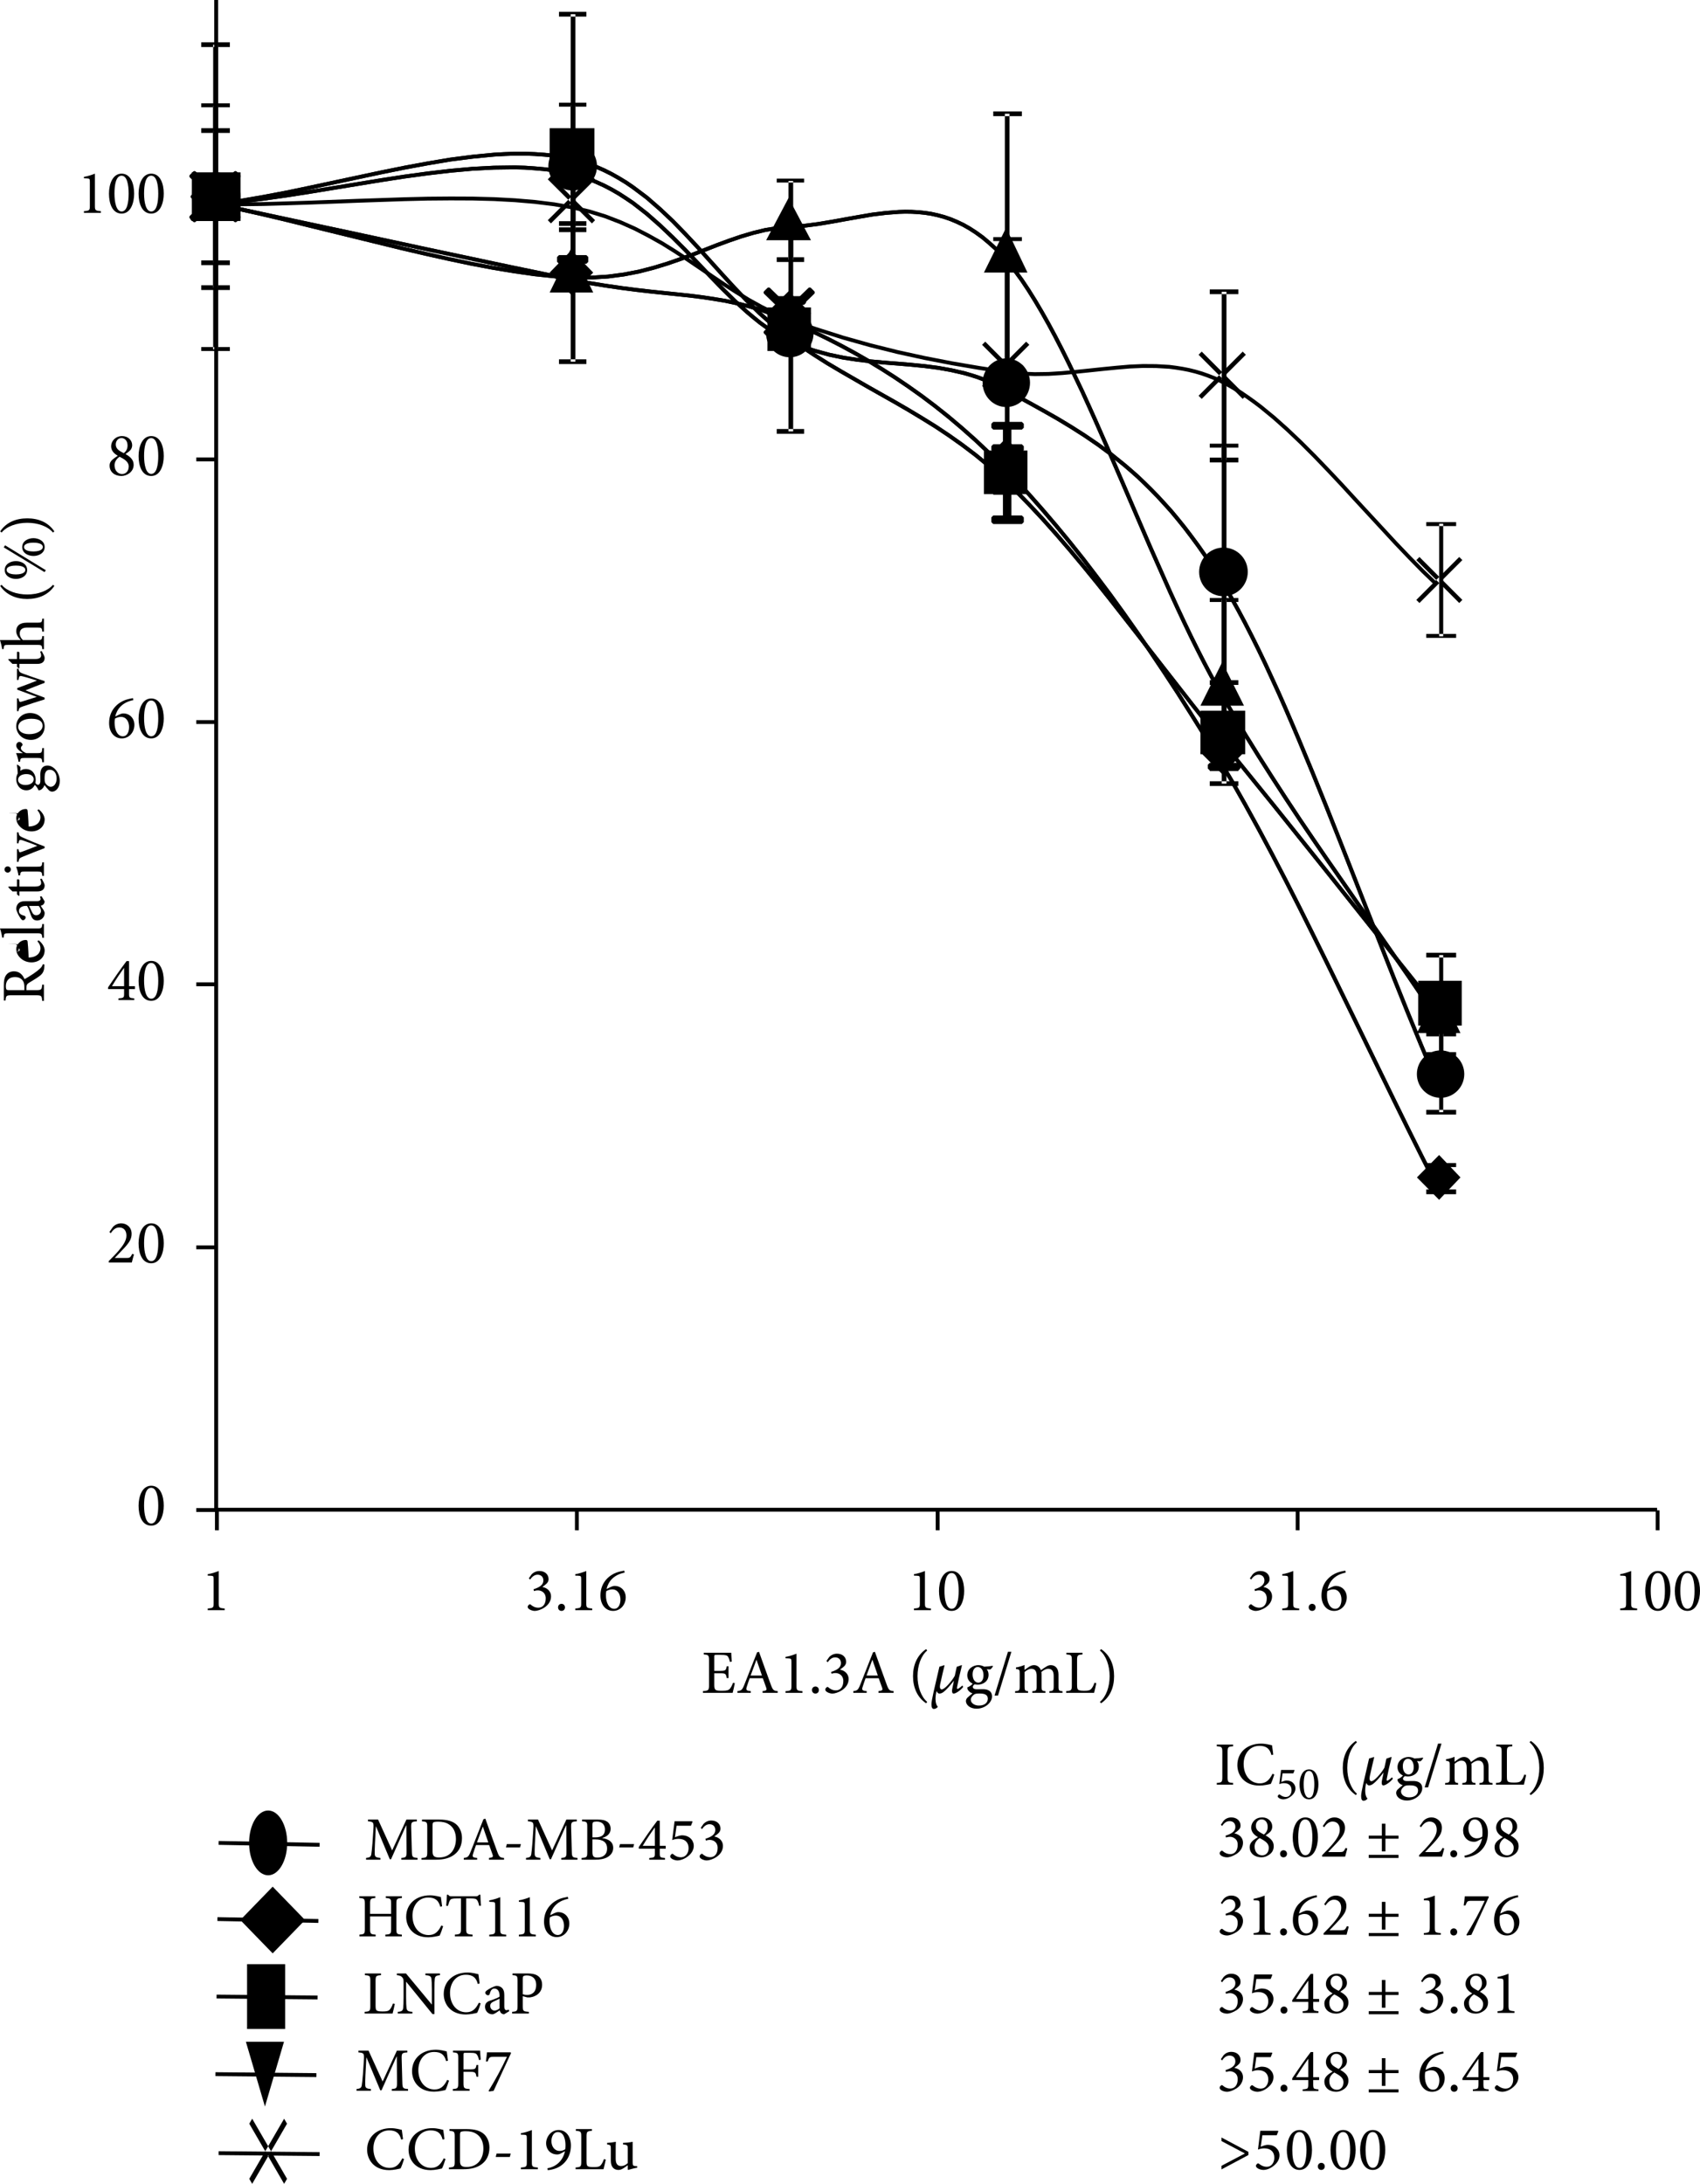 <svg xmlns:xlink="http://www.w3.org/1999/xlink" id="f001a-Layer_1" enable-background="new 0 0 221.674 284.157" width="27.561em" viewBox=".888 0 220.49 283.176" height="35.397em" xmlns="http://www.w3.org/2000/svg"><defs><path d="M861 0V-28c-87-8-90-13-93-119L758-509c-3-103 4-105 92-113v-28H680L449-150 221-650H57v28c91 9 96 13 87 143L130-271c-8 104-14 148-19 183-7 42-27 53-85 60V0H259V-28c-66-7-90-14-92-62-1-40-1-84 3-166l15-285h2L411-7h20L675-555h4l3 408c1 106-3 111-84 119V0z" id="f001a-glyph-0-46"/><path d="M42-650v29c77 6 85 10 85 96v401c0 85-8 91-94 97V0H270C393 0 492-25 567-83c77-58 123-147 123-267 0-94-35-167-84-215-62-59-156-85-283-85zM213-547c0-39 3-50 13-57s36-12 78-12c67 0 125 12 170 41 80 47 118 136 118 239 0 160-86 3e2-273 3e2-73 0-106-19-106-95z" id="f001a-glyph-0-37"/><path d="M673 0V-28c-65-6-78-15-110-101-64-174-131-364-193-536l-31 9L132-131C97-43 83-37 20-28V0H237V-28c-75-7-84-17-62-80 13-42 28-84 44-129H432c22 61 42 115 55 154s4 47-59 55V0zM418-280H234c30-82 62-169 94-255h2z" id="f001a-glyph-0-34"/><path d="M3e2-253H71L57-198H285z" id="f001a-glyph-0-14"/><path d="M372-353c56-15 135-54 135-149 0-46-20-90-56-114-31-22-75-34-150-34H44v28c80 6 84 12 84 95v403c0 84-6 90-92 96V0H257c79 0 145-12 196-40 59-33 96-84 96-151 0-1e2-78-144-177-159zm-160-9V-558c0-33 4-44 13-50 10-6 32-10 57-10 95 0 133 60 133 128 0 84-46 128-156 128zm0 33h46c122 0 192 45 192 148C450-77 377-35 295-34c-64 0-83-19-83-91z" id="f001a-glyph-0-35"/><path d="M456-178v-47H360V-632H320C217-496 115-348 20-206v28H280v72c0 66-4 72-91 79V0H445V-27c-81-7-85-12-85-79v-72zM280-225H83c66-111 131-206 195-295h2z" id="f001a-glyph-0-21"/><path d="M152-550H385l26-65-6-8H120L81-318c23-9 61-20 103-20 109 0 163 63 163 151 0 75-42 148-127 148-61 0-102-32-123-51-10-8-18-7-27 0C59-80 50-67 49-57c-2 12 3 20 16 34C80-9 122 12 168 12c53-1 120-27 174-71 61-50 89-107 89-167 0-82-65-169-193-169-27 0-74 16-112 30z" id="f001a-glyph-0-22"/><path d="M85-496c25-37 65-79 120-79 53 0 95 32 95 94 0 74-68 113-160 142l7 29c16-5 40-11 64-11 57 0 127 37 127 129 0 99-50 152-121 152-57 0-98-28-124-51-8-7-16-6-24 0-9 7-22 20-23 33-2 12 2 23 16 36 13 12 54 34 1e2 34 72 0 262-74 262-236 0-73-51-135-139-152v-2c29-20 53-38 68-54 19-19 31-42 31-71 0-76-59-132-149-132-53 0-99 25-127 56L64-516z" id="f001a-glyph-0-20"/><path d="M495-163c-15 46-34 78-51 98-23 26-57 31-112 31-42 0-76-2-96-13-18-10-23-30-23-84V-526c0-85 9-90 88-96v-28H40v28c81 6 88 11 88 96v4e2c0 85-8 92-92 98V0H489c9-31 30-126 36-157z" id="f001a-glyph-0-45"/><path d="M719-650H483v28c69 4 93 17 98 62 3 28 7 74 7 166v246h-3L168-650H20v28c47 4 69 12 89 37 18 24 20 28 20 101v220c0 92-3 140-6 171-5 49-30 62-88 65V0H272V-28c-68-4-91-16-96-67-3-29-6-77-6-169V-515h2L598 9h31V-394c0-93 2-138 6-168 4-44 28-57 84-60z" id="f001a-glyph-0-47"/><path d="M614-176C564-76 510-21 408-21 256-21 146-149 146-336c0-152 89-293 256-293 108 0 168 43 194 149l30-7c-6-54-12-94-20-151-28-5-96-27-177-27C206-665 44-526 44-316 44-157 153 15 402 15c72 0 156-20 184-27 18-33 43-107 57-153z" id="f001a-glyph-0-36"/><path d="M433-39 423-65c-10 6-24 11-36 11-17 0-35-15-35-60V-3e2c0-52-10-93-45-122-22-18-52-27-82-27-57 11-122 50-150 70-19 14-32 25-32 40 0 23 26 43 44 43 14 0 25-7 29-23 8-31 17-53 30-66 10-12 25-20 45-20 50 0 84 41 84 113v18c-22 18-95 45-155 65-55 19-81 50-81 99C39-47 88 12 159 12c30 0 78-37 118-64 5 17 11 31 24 45 11 10 32 19 47 19zM275-84c-19 18-54 35-80 36-31 0-71-25-71-77 0-36 22-55 61-73 21-10 69-31 90-42z" id="f001a-glyph-0-66"/><path d="M46-650v28c74 5 82 9 82 97v4e2c0 83-8 91-88 97V0H311V-28c-90-6-99-11-99-96V-281l74 19c11 1 30 1 45 0 97-13 195-76 195-205 0-66-26-112-65-141-40-30-97-42-168-42zm166 91c0-28 3-40 11-47 7-7 28-12 56-12 82 0 151 46 151 154 0 127-80 162-145 162-33 0-60-7-73-12z" id="f001a-glyph-0-49"/><path d="M729-650H468v28c78 7 86 12 86 95v162H213V-527c0-83 8-88 84-95v-28H38v28c82 7 90 11 90 95v404c0 84-8 89-88 95V0H303V-28c-82-6-90-12-90-95V-323H554v2e2c0 84-9 89-94 95V0H728V-28c-81-6-89-11-89-95V-527c0-83 8-88 90-95z" id="f001a-glyph-0-41"/><path d="M592-498c-5-58-10-131-10-177H561c-16 19-24 25-51 25H115c-28 0-41-2-55-25H40c-2 55-7 120-12 180H57c12-44 20-72 32-89 13-23 33-31 116-31h62v492c0 79-8 89-99 95V0H455V-28c-95-6-103-16-103-95V-615h71c75 0 92 7 108 31 12 16 21 41 32 89z" id="f001a-glyph-0-53"/><path d="M384 0V-27c-91-7-97-15-97-87V-635c-55 22-114 41-178 52v23l48 2c44 2 48 7 48 59v385c0 72-5 80-96 87V0z" id="f001a-glyph-0-18"/><path d="M137-343c30-139 123-202 184-231 37-17 76-29 109-35l-7-32c-40 7-88 18-128 32C189-570 37-457 37-238 37-84 125 12 242 12 362 12 447-89 447-208c0-103-73-185-180-185-20 0-41 7-63 17zm91 6c91 0 133 82 133 165 0 66-24 150-102 150-82 0-133-98-133-218 0-26 1-50 6-69 24-13 58-28 96-28z" id="f001a-glyph-0-23"/><path d="M493-503c-5-47-10-111-10-147H43v28c77 6 85 11 85 98v398c0 86-8 92-88 98V0H312V-28c-91-6-99-12-99-98V-307H316c91 0 95 12 108 80h28V-419H424c-13 64-17 73-108 73H213V-584c0-29 3-31 32-31h76c76 0 98 8 114 36 14 21 20 40 28 80z" id="f001a-glyph-0-39"/><path d="M447-623H65c-4 43-9 93-18 148H76c24-66 30-75 96-75H388C309-376 196-169 91 1l7 11L172 2c96-206 189-410 283-613z" id="f001a-glyph-0-24"/><path d="M516-162c-13 40-32 74-49 94-22 26-50 34-126 34-50 0-85-1-104-13-18-13-24-34-24-81V-317h95c87 0 94 6 107 78h29V-431H415c-13 67-18 75-108 75H213V-583c0-30 2-32 33-32h76c72 0 99 7 113 28 13 22 23 44 32 86l29-5c-3-51-8-119-8-144H42v28c78 7 86 10 86 1e2v398c0 81-8 89-99 96V0H511c9-31 29-125 35-158z" id="f001a-glyph-0-38"/><path d="M114 12c32 0 56-23 56-58 0-32-24-57-56-57S58-78 58-46c0 35 24 58 56 58z" id="f001a-glyph-0-15"/><path d="M3e2 147C201 63 143-98 143-270s57-333 157-416l-18-23C136-610 70-450 70-271 70-90 136 71 282 169z" id="f001a-glyph-0-9"/><path d="M524-119c-31 29-69 56-78 56s-11-13-6-38c19-102 45-218 78-347H508l-75 26-32 146c-25 45-61 94-108 145-46 50-81 75-105 75s-34-33-25-77c28-129 52-231 72-310l-5-5-78 24L58-17C35 86 23 153 23 185c0 51 13 76 40 76 25 0 53-17 62-34l-1-6c-19-13-35-62-35-118 0-43 5-86 16-129h2c12 25 27 38 44 38 24 0 47-9 70-28 41-31 95-90 163-178h2c-4 26-10 56-18 89-19 78-14 117 15 117 17 0 40-10 71-31s59-46 84-77z" id="f001a-glyph-1-2855"/><path d="M462-438c-36 6-87 12-136 14-29-16-62-25-96-25-77 0-179 52-179 166 0 68 43 115 88 134-16 20-48 46-88 61-1 10 2 27 11 42C75-25 1e2-2 136 9 112 27 73 59 53 79c-15 15-24 34-24 56 1 57 62 122 173 122 133 0 250-97 250-198 0-98-82-118-144-118-33 0-69 1-105 1-45 0-63-19-63-39 0-14 16-32 30-41 16 2 34 5 51 5 85 0 175-52 175-160 0-36-11-67-30-89l57 3c16-9 36-35 45-51zM220-419c57 0 94 56 94 135s-39 118-83 119c-56 0-94-56-94-134s39-120 83-120zM242 11c42 0 71 3 96 13 29 12 46 37 46 71 0 62-49 111-144 111-74 0-132-41-132-95 0-29 20-57 46-78 18-16 40-22 88-22z" id="f001a-glyph-0-72"/><path d="M298-665H242L25 44H81z" id="f001a-glyph-0-16"/><path d="M796 0V-26c-57-6-65-10-65-77V-296c0-98-49-153-127-153-28 0-54 12-75 26-25 15-54 34-83 56-20-52-63-82-111-82-32 0-56 11-82 27-30 19-52 37-73 51v-81c-44 20-95 33-139 41v23c58 9 61 14 61 78v207c0 65-9 71-75 77V0H238V-26c-49-6-57-12-57-77V-338c30-25 69-52 109-52 61 0 87 41 87 115v172c0 66-9 71-71 77V0H520V-26c-55-6-64-12-64-75V-296c0-19-1-30-3-42 38-32 76-52 112-52 63 0 88 45 88 116v167c0 71-11 75-70 81V0z" id="f001a-glyph-0-78"/><path d="M45-686c1e2 82 158 244 158 416S147 62 45 147l19 22C213 68 275-90 275-270S213-609 64-709z" id="f001a-glyph-0-10"/><path d="M242-635C113-635 38-518 38-422c0 105 73 183 179 183 19 0 38-4 60-16l67-36C311-139 202-39 59-15l5 30c25 0 86-10 140-32C339-71 440-201 440-385c0-136-73-250-198-250zm-13 33c97 0 123 124 123 212 0 20-1 44-4 66-21 16-55 28-90 28-84 0-134-73-134-161 0-59 28-145 105-145z" id="f001a-glyph-0-26"/><path d="M518-49l-28-2c-38-2-46-9-46-59V-444c-53 11-105 15-157 18v23c72 10 78 14 78 71V-99c-34 33-72 48-108 48-45 0-88-24-88-113V-298c0-68 0-115 3-146-48 9-96 15-143 18v23c57 11 61 15 61 70v196C90-29 147 12 214 12c27 0 48-8 77-25 28-17 51-35 74-52V6l6 6C421-3 472-17 518-24z" id="f001a-glyph-0-86"/><path d="M631-18c-22-6-45-17-72-47-24-26-45-52-81-104-30-45-72-112-89-145 74-32 127-85 127-171 0-60-26-105-66-131-38-25-87-34-160-34H42v28c78 7 86 10 86 95v402c0 85-9 91-91 97V0H3e2V-28c-80-6-89-12-89-97V-284h32c52 0 69 12 86 40 30 49 66 111 101 160C475-19 517 3 592 7c12 1 23 1 35 1zM211-317V-563c0-27 4-39 11-44 8-6 25-10 54-10 76 0 147 40 147 148 0 54-16 94-55 124-25 20-58 28-109 28z" id="f001a-glyph-0-51"/><path d="M379-106c-36 34-74 50-114 50-70 0-148-56-149-192 119-4 244-14 261-17 18-4 23-12 23-32 0-78-67-152-150-152-52 0-106 27-147 73-41 45-66 106-66 175C37-88 109 12 232 12c31 0 1e2-18 163-97zM226-412c55 0 89 48 88 1e2.0 14-6 20-24 20-58 2-113 3-169 3 15-81 59-123 105-123z" id="f001a-glyph-0-70"/><path d="M238 0V-26c-64-6-72-12-72-78V-712c-34 12-96 29-148 35v24c63 5 69 8 69 76v473c0 66-9 72-72 78V0z" id="f001a-glyph-0-77"/><path d="M298-36l-9-26c-14 7-37 17-62 17s-58-15-58-96V-398H276c12-7 15-29 6-39H169V-574l-14-2-65 66v73H44L17-408l4 10H90v291c0 79 35 119 98 119 9 0 25-4 42-13z" id="f001a-glyph-0-85"/><path d="M135-536c29 0 51-24 51-51 0-30-22-52-50-52-27 0-51 22-51 52 0 27 24 51 50 51zM252 0V-26c-64-6-71-12-71-80V-451c-44 18-91 31-142 39v24c60 10 63 14 63 76v206c0 68-7 74-70 80V0z" id="f001a-glyph-0-74"/><path d="M477-437H299v25c57 7 63 18 48 66-22 65-54 156-89 239-29-72-69-177-95-247-16-43-14-51 40-58v-25H-2v25c54 8 62 15 85 73 47 116 93 230 138 350h27c55-149 108-272 141-347 27-60 36-69 88-76z" id="f001a-glyph-0-87"/><path d="M181-343V-452c-48 21-92 33-141 41v22c57 8 62 12 62 78v207c0 66-7 72-69 78V0H263V-26c-77-6-82-12-82-78V-287c22-56 54-86 80-86 16 0 28 6 42 21 6 6 15 7 27 2 19-9 32-29 32-49 0-24-24-50-58-50-48 0-91 56-121 106z" id="f001a-glyph-0-83"/><path d="M256-449c-91 0-219 75-219 240C37-98 119 12 256 12c99 0 217-77 217-238 0-124-93-223-217-223zm-10 33c87 0 134 95 134 212C380-67 329-21 267-21c-82 0-137-94-137-220 0-113 54-175 116-175z" id="f001a-glyph-0-80"/><path d="M696-437H515v25c65 9 71 15 58 67-18 74-46 161-68 230h-2c-42-107-83-213-120-317H357c-42 115-79 218-116 314h-2c-25-77-50-156-73-233-15-45-10-51 50-61v-25H9v25c48 7 57 14 75 66 41 120 79 238 115 357h29c39-111 80-211 118-311C387-195 428-97 468 11h28c46-136 90-269 120-348 21-55 30-67 80-75z" id="f001a-glyph-0-88"/><path d="M513 0V-26c-59-5-66-11-66-77V-278c0-120-57-171-138-171-54 0-108 37-143 73V-712c-39 12-99 28-147 35v23c66 6 68 11 68 74v477c0 66-9 72-69 77V0H230V-26c-59-6-64-13-64-77V-341c28-32 66-51 104-51 67 0 98 41 98 123v166c0 65-8 71-66 77V0z" id="f001a-glyph-0-73"/><path d="M594-629l-33-23L160 9l30 23zm-4e2-6C92-635 49-534 49-453c0 79 43 181 145 181S338-374 338-454 295-635 194-635zm1 30c62 0 71 101 71 152 0 48-9 151-71 151s-73-101-73-152 11-151 73-151zM566-352c-102 0-145 102-145 183 0 79 43 181 145 181C667 12 710-90 710-170S667-352 566-352zm0 30c62 0 71 101 71 152 0 49-9 152-70 152-62 0-73-102-73-152 0-53 11-152 72-152z" id="f001a-glyph-0-6"/><path d="M240-635C90-635 35-457 35-311 35-153 89 12 240 12c150 0 203-178 203-324 0-154-53-323-203-323zm-1 33c90 0 115 148 115 290 0 140-24 290-114 290-87 0-116-151-116-291 0-139 24-289 115-289z" id="f001a-glyph-0-17"/><path d="M412-140c-30 63-43 67-97 67H128L270-222c92-98 132-157 132-244 0-105-80-169-168-169-58 0-105 26-135 59L42-495l22 20c26-39 68-93 136-93 74 0 118 49 118 133 0 86-63 168-125 242C143-135 87-78 31-23V0H405c12-45 22-89 35-131z" id="f001a-glyph-0-19"/><path d="M248-635C141-635 70-555 70-471c0 70 43 118 108 155-34 22-72 49-88 64-22 21-45 49-45 95C45-50 130 12 237 12c85 0 198-64 198-181 0-87-63-135-132-174 45-31 72-55 79-64 19-22 29-51 29-80 0-81-68-148-163-148zm-10 32c46 0 98 37 98 121 0 60-27 97-61 124-71-35-130-68-130-142 0-51 34-103 93-103zm9 583c-63 0-122-51-122-143 0-55 34-105 82-137 77 39 148 82 148 157 0 77-47 123-108 123z" id="f001a-glyph-0-25"/><path d="M285-378c29-19 51-37 68-54 21-19 31-42 31-71 0-76-61-132-148-132h-1c-51 0-93 19-127 56L65-516l20 20c35-53 75-79 120-79 57 0 95 34 95 94 0 68-51 107-159 142l6 29c25-7 47-11 64-11 33 0 62 11 88 33 26 21 39 53 39 96 0 96-48 152-121 152-44 0-85-17-124-51-7-7-15-7-24 0C54-80 47-69 46-58c-2 12 3 24 16 36C79-5 123 12 162 12c45 0 98-19 157-56 61-39 105-107 105-180 0-76-51-135-139-152z" id="f001a-glyph-1-23"/><path d="M412-615l-6-8H120L82-318c35-13 69-20 102-20 105 0 163 58 163 151 0 41-11 76-33 105s-53 43-93 43c-41 0-83-17-124-50-8-7-17-7-26-1C58-79 50-68 49-57c-1 12 4 23 17 34C83-6 129 12 169 12c59-1 117-25 173-71 59-49 89-105 89-166 0-45-17-85-52-119-34-34-81-51-141-51-23 0-60 10-111 31l26-186H386z" id="f001a-glyph-1-25"/><path d="M113 12c33 0 57-23 57-58 0-32-24-57-56-57S58-78 58-46c0 35 23 58 55 58z" id="f001a-glyph-1-18"/><path d="M360-225V-632H320C241-529 141-387 20-206v28H280v72c0 33-4 54-13 62-8 8-34 14-78 17V0H445V-27c-39-3-64-9-73-16-8-8-12-29-12-63v-72h96v-47zM82-225c55-91 120-189 196-295h2v295z" id="f001a-glyph-1-24"/><path d="M249-635c-53 0-96 16-129 49S70-514 70-471c0 63 36 114 109 155-41 25-71 46-89 64-30 29-45 61-45 95 0 52 18 93 54 124 37 30 83 45 138 45 47 0 92-17 135-50 42-33 63-76 63-131 0-75-43-123-132-174 37-25 64-46 80-64 19-23 28-49 28-80 0-41-15-76-46-105s-69-43-116-43zm-11 32c56 0 99 45 99 121 0 51-20 92-61 124-47-23-81-45-102-65-19-21-29-46-29-77 0-57 37-103 93-103zM248-20c-72 0-123-55-123-143 0-55 27-101 81-137 104 52 149 93 149 157 0 73-43 123-107 123z" id="f001a-glyph-1-28"/><path d="M323-340V-533H265v193H52v50H265V-84h58V-290H535v-50zM52-28V22H535V-28z" id="f001a-glyph-1-115"/><path d="M137-343c23-107 85-184 184-231 36-17 72-28 108-35l-6-32c-44 7-87 18-128 33-60 20-113 56-169 116-53 60-89 150-89 254 0 77 19 137 58 182s88 68 147 68S350-9 389-52s58-95 58-157c0-52-17-96-51-131-33-35-76-53-129-53-15 0-36 6-63 17zm90 6c43 0 76 16 99 48 23 33 35 72 35 116 0 40-8 75-25 106-17 30-43 45-78 45-40 0-72-21-96-62-24-42-36-94-36-156 0-31 2-55 6-70 32-18 64-27 95-27z" id="f001a-glyph-1-26"/><path d="M384-27c-45-3-73-9-83-18-9-9-14-32-14-69V-635c-60 25-119 42-178 52v24l48 2c21 1 35 4 40 11s8 23 8 47v385c0 37-5 60-15 69-9 9-36 15-81 18V0H384z" id="f001a-glyph-1-21"/><path d="M412-140c-15 31-28 50-39 57s-30 10-58 10H129L270-222c49-53 83-97 102-130 20-35 30-73 30-114 0-50-17-91-50-122s-73-47-118-47c-53 0-98 20-135 59L42-495l22 20c41-62 86-93 137-93 73 0 117 49 117 133 0 73-40 142-125 242-33 39-85 95-161 170V0H405l35-131z" id="f001a-glyph-1-22"/><path d="M65-623c-5 59-11 108-18 148H76c13-34 24-55 33-63 10-8 31-12 63-12H388C307-371 208-191 91 1l7 11L172 2 455-611l-8-12z" id="f001a-glyph-1-27"/><path d="M241-635C90-635 35-458 35-312 35-153 91 12 240 12S443-165 443-312c0-154-53-323-202-323zm-3 33c44 0 75 31 92 93 16 53 24 119 24 197 0 73-8 139-23 197-16 60-48 93-91 93-28 0-51-15-69-45-17-29-30-64-37-107-7-40-10-86-10-139 0-75 8-140 23-196 16-60 48-93 91-93z" id="f001a-glyph-1-20"/><path d="M244-635c-61 0-111 22-149 67-38 44-57 93-57 146 0 52 17 96 50 131 33 34 76 51 129 51 21 0 41-5 60-16l68-36C313-140 203-39 59-15l5 30c39 0 85-11 140-32 71-29 128-75 171-139 43-65 65-142 65-230 0-69-18-128-53-177-35-48-83-72-143-72zm-16 33c57 0 101 52 114 117 7 26 10 58 10 95 0 25-1 47-4 66-25 19-55 28-90 28-80 0-134-69-134-162 0-34 9-67 26-98s43-46 78-46z" id="f001a-glyph-1-29"/><path d="M75-514v58L453-256v2L75-55V3L512-230v-51z" id="f001a-glyph-1-34"/><path d="M303 0V-28c-82-6-90-11-90-97V-525c0-85 8-91 90-97v-28H38v28c82 6 90 12 90 97v4e2c0 85-8 91-90 97V0z" id="f001a-glyph-0-42"/></defs><g><g><g transform="matrix(1 0 0 1 48.158 241.143)"><use transform="matrix(0.008 0 0 0.008 0 0)" xmlns:xlink="http://www.w3.org/1999/xlink" xlink:href="#f001a-glyph-0-46"/><use transform="matrix(0.008 0 0 0.008 7.128 0)" xmlns:xlink="http://www.w3.org/1999/xlink" xlink:href="#f001a-glyph-0-37"/><use transform="matrix(0.008 0 0 0.008 12.72 0)" xmlns:xlink="http://www.w3.org/1999/xlink" xlink:href="#f001a-glyph-0-34"/><use transform="matrix(0.008 0 0 0.008 17.896 0)" xmlns:xlink="http://www.w3.org/1999/xlink" xlink:href="#f001a-glyph-0-14"/><use transform="matrix(0.008 0 0 0.008 20.744 0)" xmlns:xlink="http://www.w3.org/1999/xlink" xlink:href="#f001a-glyph-0-46"/><use transform="matrix(0.008 0 0 0.008 27.872 0)" xmlns:xlink="http://www.w3.org/1999/xlink" xlink:href="#f001a-glyph-0-35"/><use transform="matrix(0.008 0 0 0.008 32.576 0)" xmlns:xlink="http://www.w3.org/1999/xlink" xlink:href="#f001a-glyph-0-14"/><use transform="matrix(0.008 0 0 0.008 35.424 0)" xmlns:xlink="http://www.w3.org/1999/xlink" xlink:href="#f001a-glyph-0-21"/><use transform="matrix(0.008 0 0 0.008 39.264 0)" xmlns:xlink="http://www.w3.org/1999/xlink" xlink:href="#f001a-glyph-0-22"/><use transform="matrix(0.008 0 0 0.008 43.104 0)" xmlns:xlink="http://www.w3.org/1999/xlink" xlink:href="#f001a-glyph-0-20"/></g></g><g><g transform="matrix(1 0 0 1 47.895 261.095)"><use transform="matrix(0.008 0 0 0.008 0 0)" xmlns:xlink="http://www.w3.org/1999/xlink" xlink:href="#f001a-glyph-0-45"/><use transform="matrix(0.008 0 0 0.008 4.304 0)" xmlns:xlink="http://www.w3.org/1999/xlink" xlink:href="#f001a-glyph-0-47"/><use transform="matrix(0.008 0 0 0.008 10.192 0)" xmlns:xlink="http://www.w3.org/1999/xlink" xlink:href="#f001a-glyph-0-36"/><use transform="matrix(0.008 0 0 0.008 15.584 0)" xmlns:xlink="http://www.w3.org/1999/xlink" xlink:href="#f001a-glyph-0-66"/><use transform="matrix(0.008 0 0 0.008 19.096 0)" xmlns:xlink="http://www.w3.org/1999/xlink" xlink:href="#f001a-glyph-0-49"/></g></g><line fill="none" x1="28.979" x2="42.075" y1="258.89" y2="259.013" stroke-linejoin="round" stroke="#000" stroke-width=".5" stroke-miterlimit="10"/><polygon points="32.933,254.689 37.875,254.689 37.875,263.09 32.933,263.09 32.933,254.689" clip-rule="evenodd" fill-rule="evenodd"/><g><g transform="matrix(1 0 0 1 47.185 251.085)"><use transform="matrix(0.008 0 0 0.008 0 0)" xmlns:xlink="http://www.w3.org/1999/xlink" xlink:href="#f001a-glyph-0-41"/><use transform="matrix(0.008 0 0 0.008 6.032 0)" xmlns:xlink="http://www.w3.org/1999/xlink" xlink:href="#f001a-glyph-0-36"/><use transform="matrix(0.008 0 0 0.008 11.352 0)" xmlns:xlink="http://www.w3.org/1999/xlink" xlink:href="#f001a-glyph-0-53"/><use transform="matrix(0.008 0 0 0.008 16.288 0)" xmlns:xlink="http://www.w3.org/1999/xlink" xlink:href="#f001a-glyph-0-18"/><use transform="matrix(0.008 0 0 0.008 20.128 0)" xmlns:xlink="http://www.w3.org/1999/xlink" xlink:href="#f001a-glyph-0-18"/><use transform="matrix(0.008 0 0 0.008 23.968 0)" xmlns:xlink="http://www.w3.org/1999/xlink" xlink:href="#f001a-glyph-0-23"/></g></g><line fill="none" x1="29.089" x2="42.185" y1="248.843" y2="249.09" stroke-linejoin="round" stroke="#000" stroke-width=".5" stroke-miterlimit="10"/><g><g transform="matrix(1 0 0 1 46.923 271.106)"><use transform="matrix(0.008 0 0 0.008 0 0)" xmlns:xlink="http://www.w3.org/1999/xlink" xlink:href="#f001a-glyph-0-46"/><use transform="matrix(0.008 0 0 0.008 7.056 0)" xmlns:xlink="http://www.w3.org/1999/xlink" xlink:href="#f001a-glyph-0-36"/><use transform="matrix(0.008 0 0 0.008 12.376 0)" xmlns:xlink="http://www.w3.org/1999/xlink" xlink:href="#f001a-glyph-0-39"/><use transform="matrix(0.008 0 0 0.008 16.608 0)" xmlns:xlink="http://www.w3.org/1999/xlink" xlink:href="#f001a-glyph-0-24"/></g></g><line fill="none" x1="28.827" x2="41.923" y1="268.952" y2="269.075" stroke-linejoin="round" stroke="#000" stroke-width=".5" stroke-miterlimit="10"/><polygon points="35.251,273.152 37.722,264.751 32.78,264.751 35.251,273.152 35.251,273.152" clip-rule="evenodd" fill-rule="evenodd"/><g><g transform="matrix(1 0 0 1 91.826 219.508)"><g><use transform="matrix(0.008 0 0 0.008 0 0)" xmlns:xlink="http://www.w3.org/1999/xlink" xlink:href="#f001a-glyph-0-38"/><use transform="matrix(0.008 0 0 0.008 4.544 0)" xmlns:xlink="http://www.w3.org/1999/xlink" xlink:href="#f001a-glyph-0-34"/><use transform="matrix(0.008 0 0 0.008 10.072 0)" xmlns:xlink="http://www.w3.org/1999/xlink" xlink:href="#f001a-glyph-0-18"/><use transform="matrix(0.008 0 0 0.008 13.912 0)" xmlns:xlink="http://www.w3.org/1999/xlink" xlink:href="#f001a-glyph-0-15"/><use transform="matrix(0.008 0 0 0.008 15.736 0)" xmlns:xlink="http://www.w3.org/1999/xlink" xlink:href="#f001a-glyph-0-20"/><use transform="matrix(0.008 0 0 0.008 19.576 0)" xmlns:xlink="http://www.w3.org/1999/xlink" xlink:href="#f001a-glyph-0-34"/><use transform="matrix(0.008 0 0 0.008 26.92 0)" xmlns:xlink="http://www.w3.org/1999/xlink" xlink:href="#f001a-glyph-0-9"/></g><g><use transform="matrix(0.008 0 0 0.008 29.688 0)" xmlns:xlink="http://www.w3.org/1999/xlink" xlink:href="#f001a-glyph-1-2855"/></g><g><use transform="matrix(0.008 0 0 0.008 34.11 0)" xmlns:xlink="http://www.w3.org/1999/xlink" xlink:href="#f001a-glyph-0-72"/><use transform="matrix(0.008 0 0 0.008 37.854 0)" xmlns:xlink="http://www.w3.org/1999/xlink" xlink:href="#f001a-glyph-0-16"/><use transform="matrix(0.008 0 0 0.008 40.502 0)" xmlns:xlink="http://www.w3.org/1999/xlink" xlink:href="#f001a-glyph-0-78"/><use transform="matrix(0.008 0 0 0.008 47.054 0)" xmlns:xlink="http://www.w3.org/1999/xlink" xlink:href="#f001a-glyph-0-45"/><use transform="matrix(0.008 0 0 0.008 51.358 0)" xmlns:xlink="http://www.w3.org/1999/xlink" xlink:href="#f001a-glyph-0-10"/></g></g></g><line fill="none" x1="29.242" x2="42.338" y1="238.966" y2="239.213" stroke-linejoin="round" stroke="#000" stroke-width=".5" stroke-miterlimit="10"/><path d="M33.195 238.966c0-2.32 1.106-4.201 2.471-4.201 1.365.0 2.471 1.881 2.471 4.201s-1.106 4.2-2.471 4.2C34.301 243.167 33.195 241.286 33.195 238.966z" clip-rule="evenodd" fill-rule="evenodd"/><polygon points="36.255,244.642 40.455,248.966 36.255,253.29 32.054,248.966 36.255,244.642 36.255,244.642" clip-rule="evenodd" fill-rule="evenodd"/><path d="M37.739 283.174l-4.519-7.796.377-.65 4.519 7.795L37.739 283.174zM33.219 282.525l4.519-7.795.377.65-4.519 7.796L33.219 282.525z" clip-rule="evenodd" fill-rule="evenodd"/><g><g transform="matrix(1 0 0 1 48.151 281.277)"><use transform="matrix(0.008 0 0 0.008 0 0)" xmlns:xlink="http://www.w3.org/1999/xlink" xlink:href="#f001a-glyph-0-36"/><use transform="matrix(0.008 0 0 0.008 5.376 0)" xmlns:xlink="http://www.w3.org/1999/xlink" xlink:href="#f001a-glyph-0-36"/><use transform="matrix(0.008 0 0 0.008 10.696 0)" xmlns:xlink="http://www.w3.org/1999/xlink" xlink:href="#f001a-glyph-0-37"/><use transform="matrix(0.008 0 0 0.008 16.576 0)" xmlns:xlink="http://www.w3.org/1999/xlink" xlink:href="#f001a-glyph-0-14"/><use transform="matrix(0.008 0 0 0.008 19.424 0)" xmlns:xlink="http://www.w3.org/1999/xlink" xlink:href="#f001a-glyph-0-18"/><use transform="matrix(0.008 0 0 0.008 23.264 0)" xmlns:xlink="http://www.w3.org/1999/xlink" xlink:href="#f001a-glyph-0-26"/><use transform="matrix(0.008 0 0 0.008 27.104 0)" xmlns:xlink="http://www.w3.org/1999/xlink" xlink:href="#f001a-glyph-0-45"/><use transform="matrix(0.008 0 0 0.008 31.24 0)" xmlns:xlink="http://www.w3.org/1999/xlink" xlink:href="#f001a-glyph-0-86"/></g></g><line fill="none" x1="29.242" x2="42.338" y1="279.196" y2="279.319" stroke-linejoin="round" stroke="#000" stroke-width=".5" stroke-miterlimit="10"/><g><g transform="matrix(0 -1 1 0 6.584 130.077)"><use transform="matrix(0.008 0 0 0.008 0 0)" xmlns:xlink="http://www.w3.org/1999/xlink" xlink:href="#f001a-glyph-0-51"/><use transform="matrix(0.008 0 0 0.008 4.992 0)" xmlns:xlink="http://www.w3.org/1999/xlink" xlink:href="#f001a-glyph-0-70"/><use transform="matrix(0.008 0 0 0.008 8.36 0)" xmlns:xlink="http://www.w3.org/1999/xlink" xlink:href="#f001a-glyph-0-77"/><use transform="matrix(0.008 0 0 0.008 10.408 0)" xmlns:xlink="http://www.w3.org/1999/xlink" xlink:href="#f001a-glyph-0-66"/><use transform="matrix(0.008 0 0 0.008 13.768 0)" xmlns:xlink="http://www.w3.org/1999/xlink" xlink:href="#f001a-glyph-0-85"/><use transform="matrix(0.008 0 0 0.008 16.248 0)" xmlns:xlink="http://www.w3.org/1999/xlink" xlink:href="#f001a-glyph-0-74"/><use transform="matrix(0.008 0 0 0.008 18.336 0)" xmlns:xlink="http://www.w3.org/1999/xlink" xlink:href="#f001a-glyph-0-87"/><use transform="matrix(0.008 0 0 0.008 21.976 0)" xmlns:xlink="http://www.w3.org/1999/xlink" xlink:href="#f001a-glyph-0-70"/><use transform="matrix(0.008 0 0 0.008 27.192 0)" xmlns:xlink="http://www.w3.org/1999/xlink" xlink:href="#f001a-glyph-0-72"/><use transform="matrix(0.008 0 0 0.008 30.976 0)" xmlns:xlink="http://www.w3.org/1999/xlink" xlink:href="#f001a-glyph-0-83"/><use transform="matrix(0.008 0 0 0.008 33.84 0)" xmlns:xlink="http://www.w3.org/1999/xlink" xlink:href="#f001a-glyph-0-80"/><use transform="matrix(0.008 0 0 0.008 37.792 0)" xmlns:xlink="http://www.w3.org/1999/xlink" xlink:href="#f001a-glyph-0-88"/><use transform="matrix(0.008 0 0 0.008 43.272 0)" xmlns:xlink="http://www.w3.org/1999/xlink" xlink:href="#f001a-glyph-0-85"/><use transform="matrix(0.008 0 0 0.008 45.76 0)" xmlns:xlink="http://www.w3.org/1999/xlink" xlink:href="#f001a-glyph-0-73"/><use transform="matrix(0.008 0 0 0.008 51.848 0)" xmlns:xlink="http://www.w3.org/1999/xlink" xlink:href="#f001a-glyph-0-9"/><use transform="matrix(0.008 0 0 0.008 54.616 0)" xmlns:xlink="http://www.w3.org/1999/xlink" xlink:href="#f001a-glyph-0-6"/><use transform="matrix(0.008 0 0 0.008 60.664 0)" xmlns:xlink="http://www.w3.org/1999/xlink" xlink:href="#f001a-glyph-0-10"/></g></g><g><g transform="matrix(1 0 0 1 26.958 208.788)"><use transform="matrix(0.008 0 0 0.008 0 0)" xmlns:xlink="http://www.w3.org/1999/xlink" xlink:href="#f001a-glyph-0-18"/></g></g><g><g transform="matrix(1 0 0 1 68.965 208.788)"><use transform="matrix(0.008 0 0 0.008 0 0)" xmlns:xlink="http://www.w3.org/1999/xlink" xlink:href="#f001a-glyph-0-20"/><use transform="matrix(0.008 0 0 0.008 3.84 0)" xmlns:xlink="http://www.w3.org/1999/xlink" xlink:href="#f001a-glyph-0-15"/><use transform="matrix(0.008 0 0 0.008 5.664 0)" xmlns:xlink="http://www.w3.org/1999/xlink" xlink:href="#f001a-glyph-0-18"/><use transform="matrix(0.008 0 0 0.008 9.504 0)" xmlns:xlink="http://www.w3.org/1999/xlink" xlink:href="#f001a-glyph-0-23"/></g></g><g><g transform="matrix(1 0 0 1 118.556 208.788)"><use transform="matrix(0.008 0 0 0.008 0 0)" xmlns:xlink="http://www.w3.org/1999/xlink" xlink:href="#f001a-glyph-0-18"/><use transform="matrix(0.008 0 0 0.008 3.84 0)" xmlns:xlink="http://www.w3.org/1999/xlink" xlink:href="#f001a-glyph-0-17"/></g></g><g><g transform="matrix(1 0 0 1 210.154 208.787)"><use transform="matrix(0.008 0 0 0.008 0 0)" xmlns:xlink="http://www.w3.org/1999/xlink" xlink:href="#f001a-glyph-0-18"/><use transform="matrix(0.008 0 0 0.008 3.84 0)" xmlns:xlink="http://www.w3.org/1999/xlink" xlink:href="#f001a-glyph-0-17"/><use transform="matrix(0.008 0 0 0.008 7.68 0)" xmlns:xlink="http://www.w3.org/1999/xlink" xlink:href="#f001a-glyph-0-17"/></g></g><g><g transform="matrix(1 0 0 1 18.582 197.734)"><use transform="matrix(0.008 0 0 0.008 0 0)" xmlns:xlink="http://www.w3.org/1999/xlink" xlink:href="#f001a-glyph-0-17"/></g></g><g><g transform="matrix(1 0 0 1 14.743 163.707)"><use transform="matrix(0.008 0 0 0.008 0 0)" xmlns:xlink="http://www.w3.org/1999/xlink" xlink:href="#f001a-glyph-0-19"/><use transform="matrix(0.008 0 0 0.008 3.84 0)" xmlns:xlink="http://www.w3.org/1999/xlink" xlink:href="#f001a-glyph-0-17"/></g></g><g><g transform="matrix(1 0 0 1 14.743 129.679)"><use transform="matrix(0.008 0 0 0.008 0 0)" xmlns:xlink="http://www.w3.org/1999/xlink" xlink:href="#f001a-glyph-0-21"/><use transform="matrix(0.008 0 0 0.008 3.84 0)" xmlns:xlink="http://www.w3.org/1999/xlink" xlink:href="#f001a-glyph-0-17"/></g></g><g><g transform="matrix(1 0 0 1 14.743 95.652)"><use transform="matrix(0.008 0 0 0.008 0 0)" xmlns:xlink="http://www.w3.org/1999/xlink" xlink:href="#f001a-glyph-0-23"/><use transform="matrix(0.008 0 0 0.008 3.84 0)" xmlns:xlink="http://www.w3.org/1999/xlink" xlink:href="#f001a-glyph-0-17"/></g></g><g><g transform="matrix(1 0 0 1 14.743 61.624)"><use transform="matrix(0.008 0 0 0.008 0 0)" xmlns:xlink="http://www.w3.org/1999/xlink" xlink:href="#f001a-glyph-0-25"/><use transform="matrix(0.008 0 0 0.008 3.84 0)" xmlns:xlink="http://www.w3.org/1999/xlink" xlink:href="#f001a-glyph-0-17"/></g></g><g><g transform="matrix(1 0 0 1 10.902 27.597)"><use transform="matrix(0.008 0 0 0.008 0 0)" xmlns:xlink="http://www.w3.org/1999/xlink" xlink:href="#f001a-glyph-0-18"/><use transform="matrix(0.008 0 0 0.008 3.84 0)" xmlns:xlink="http://www.w3.org/1999/xlink" xlink:href="#f001a-glyph-0-17"/><use transform="matrix(0.008 0 0 0.008 7.68 0)" xmlns:xlink="http://www.w3.org/1999/xlink" xlink:href="#f001a-glyph-0-17"/></g></g><g><g transform="matrix(1 0 0 1 162.483 208.788)"><use transform="matrix(0.008 0 0 0.008 0 0)" xmlns:xlink="http://www.w3.org/1999/xlink" xlink:href="#f001a-glyph-0-20"/><use transform="matrix(0.008 0 0 0.008 3.84 0)" xmlns:xlink="http://www.w3.org/1999/xlink" xlink:href="#f001a-glyph-0-18"/><use transform="matrix(0.008 0 0 0.008 7.68 0)" xmlns:xlink="http://www.w3.org/1999/xlink" xlink:href="#f001a-glyph-0-15"/><use transform="matrix(0.008 0 0 0.008 9.504 0)" xmlns:xlink="http://www.w3.org/1999/xlink" xlink:href="#f001a-glyph-0-23"/></g></g><path d="M187.55 144.215v-5.019-5.121h.523v5.121 5.019H187.55zM185.875 143.908h3.873v.614h-3.873V143.908zm0-10.038h3.873v.512h-3.873V133.87z" clip-rule="evenodd" fill-rule="evenodd"/><path d="M159.341 90.473V74.106 57.841h.619v16.265 16.367h-.619zM157.794 90.166h3.712v.614h-3.712V90.166zm0-32.632h3.712v.512h-3.712V57.534z" clip-rule="evenodd" fill-rule="evenodd"/><path d="M131.217 51.417v-1.842-1.74h.602v1.74 1.842H131.217zM129.713 51.11h3.712v.614h-3.712V51.11zm0-3.581h3.712v.512h-3.712V47.529z" clip-rule="evenodd" fill-rule="evenodd"/><path fill="none" d="M131.217 51.417v-1.842-1.74h.602v1.74 1.842H131.217zM129.713 51.11h3.712v.614h-3.712V51.11zm0-3.581h3.712v.512h-3.712V47.529z" stroke-miterlimit="10" stroke-width=".5" stroke-linejoin="bevel" stroke="#000"/><path d="M103.153 55.936V43.23 30.729h.609V43.23v12.706H103.153V55.936zM101.631 55.629h3.551v.615h-3.551V55.629zm0-25.207h3.551v.512h-3.551V30.422z" clip-rule="evenodd" fill-rule="evenodd"/><path d="M74.91 29.79v-8.135-8.032h.609v8.032 8.135H74.91zM73.389 29.481h3.551v.618h-3.551V29.481zm0-16.167h3.551v.515h-3.551V13.314z" clip-rule="evenodd" fill-rule="evenodd"/><path d="M28.537 34.069v-8.57-8.57h.619v8.57 8.57h-.619zM26.99 33.763h3.712v.612H26.99V33.763zm0-17.14h3.712v.612H26.99V16.623z" clip-rule="evenodd" fill-rule="evenodd"/><path d="M187.55 136.63v-6.442-6.34h.523v6.34 6.442H187.55zM185.875 136.426h3.873v.511h-3.873V136.426zm0-12.884h3.873v.614h-3.873V123.542z" clip-rule="evenodd" fill-rule="evenodd"/><path d="M159.341 101.609v-6.654-6.45h.619v6.45 6.654h-.619zM157.794 101.302h3.712v.614h-3.712V101.302zm0-13.104h3.712v.614h-3.712V88.198z" clip-rule="evenodd" fill-rule="evenodd"/><path d="M131.217 67.396v-6.12-6.018h.602v6.018 6.12H131.217zM129.713 67.09h3.712v.612h-3.712V67.09zm0-12.138h3.712v.51h-3.712V54.952z" clip-rule="evenodd" fill-rule="evenodd"/><path fill="none" d="M131.217 67.396v-6.12-6.018h.602v6.018 6.12H131.217zM129.713 67.09h3.712v.612h-3.712V67.09zm0-12.138h3.712v.51h-3.712V54.952z" stroke-miterlimit="10" stroke-width=".5" stroke-linejoin="bevel" stroke="#000"/><path d="M103.153 43.846v-.98V41.69h.609v1.176.98H103.153zM101.631 43.551h3.551v.588h-3.551V43.551zm0-2.155h3.551v.588h-3.551V41.396z" clip-rule="evenodd" fill-rule="evenodd"/><path fill="none" d="M103.153 43.846v-.98V41.69h.609v1.176.98H103.153zM101.631 43.551h3.551v.588h-3.551V43.551zm0-2.155h3.551v.588h-3.551V41.396z" stroke-miterlimit="10" stroke-width=".5" stroke-linejoin="bevel" stroke="#000"/><path d="M74.91 37.538V19.689 1.841h.609v17.848 17.848H74.91V37.538zm-1.521-.308h3.551v.615h-3.551V37.23zm0-35.697h3.551v.615h-3.551V1.533z" clip-rule="evenodd" fill-rule="evenodd"/><path d="M28.537 26.81v-1.311-1.311h.619v1.311 1.311h-.619zm-1.547-.302h3.712v.605H26.99v-.605zm0-2.623h3.712v.605H26.99v-.605z" clip-rule="evenodd" fill-rule="evenodd"/><path fill="none" d="M28.537 26.81v-1.311-1.311h.619v1.311 1.311h-.619zm-1.547-.302h3.712v.605H26.99v-.605zm0-2.623h3.712v.605H26.99v-.605z" stroke-miterlimit="10" stroke-width=".5" stroke-linejoin="bevel" stroke="#000"/><path d="M187.55 154.541v-1.655-1.759h.523v1.759 1.655H187.55zM185.875 154.23h3.873v.621h-3.873V154.23zM185.875 150.816h3.873v.517h-3.873V150.816z" clip-rule="evenodd" fill-rule="evenodd"/><path d="M159.341 99.458v-1.689-1.688h.619v1.688 1.689h-.619zM157.794 99.16h3.712v.496h-3.712V99.16zm0-3.377h3.712v.596h-3.712V95.783z" clip-rule="evenodd" fill-rule="evenodd"/><path fill="none" d="M159.341 99.458v-1.689-1.688h.619v1.688 1.689h-.619zM157.794 99.16h3.712v.496h-3.712V99.16zm0-3.377h3.712v.596h-3.712V95.783z" stroke-miterlimit="10" stroke-width=".5" stroke-linejoin="bevel" stroke="#000"/><path d="M131.217 61.582v-1.759-1.759h.602v1.759 1.759H131.217zM129.713 61.271h3.712v.621h-3.712V61.271zm0-3.414h3.712v.517h-3.712V57.857z" clip-rule="evenodd" fill-rule="evenodd"/><path fill="none" d="M131.217 61.582v-1.759-1.759h.602v1.759 1.759H131.217zM129.713 61.271h3.712v.621h-3.712V61.271zm0-3.414h3.712v.517h-3.712V57.857z" stroke-miterlimit="10" stroke-width=".5" stroke-linejoin="bevel" stroke="#000"/><path d="M103.153 42.377v-1.655-1.759h.609v1.759 1.655H103.153zM101.631 42.066h3.551v.621h-3.551V42.066zm0-3.414h3.551v.621h-3.551V38.652z" clip-rule="evenodd" fill-rule="evenodd"/><path fill="none" d="M103.153 42.377v-1.655-1.759h.609v1.759 1.655H103.153zM101.631 42.066h3.551v.621h-3.551V42.066zm0-3.414h3.551v.621h-3.551V38.652z" stroke-miterlimit="10" stroke-width=".5" stroke-linejoin="bevel" stroke="#000"/><path d="M74.91 37.208v-1.783-1.784h.609v1.784 1.783H74.91zM73.389 36.893h3.551v.629h-3.551V36.893zm0-3.567h3.551v.629h-3.551V33.326z" clip-rule="evenodd" fill-rule="evenodd"/><path fill="none" d="M74.91 37.208v-1.783-1.784h.609v1.784 1.783H74.91zM73.389 36.893h3.551v.629h-3.551V36.893zm0-3.567h3.551v.629h-3.551V33.326z" stroke-miterlimit="10" stroke-width=".5" stroke-linejoin="bevel" stroke="#000"/><path d="M28.537 27.287v-1.759-1.759h.619v1.759 1.759h-.619zM26.99 26.977h3.712v.621H26.99V26.977zm0-3.414h3.712v.517H26.99v-.517z" clip-rule="evenodd" fill-rule="evenodd"/><path fill="none" d="M28.537 27.287v-1.759-1.759h.619v1.759 1.759h-.619zM26.99 26.977h3.712v.621H26.99V26.977zm0-3.414h3.712v.517H26.99v-.517z" stroke-miterlimit="10" stroke-width=".5" stroke-linejoin="bevel" stroke="#000"/><path d="M187.55 131.432v-.179-.179h.523v.179.179H187.55zM185.875 131.163h3.873v.449h-3.873V131.163zM185.875 130.804h3.873v.538h-3.873V130.804z" clip-rule="evenodd" fill-rule="evenodd"/><path fill="none" d="M187.55 131.432v-.179-.179h.523v.179.179H187.55zM185.875 131.163h3.873v.449h-3.873V131.163zM185.875 130.804h3.873v.538h-3.873V130.804z" stroke-miterlimit="10" stroke-width=".5" stroke-linejoin="bevel" stroke="#000"/><path d="M159.341 99.672V88.814 77.751h.619v11.063 10.858h-.619V99.672zM157.794 99.467h3.712v.512h-3.712V99.467zm0-21.921h3.712v.512h-3.712V77.546z" clip-rule="evenodd" fill-rule="evenodd"/><path d="M131.217 50.287V32.519 14.752h.602v17.767 17.767H131.217V50.287zM129.713 49.979h3.712v.616h-3.712v-.616zm0-35.535h3.712v.616h-3.712v-.616z" clip-rule="evenodd" fill-rule="evenodd"/><polygon fill="none" stroke-miterlimit="10" stroke-width=".5" points="129.713,49.979 133.425,49.979 133.425,50.595 129.713,50.595 129.713,49.979 129.713,49.979" stroke-linejoin="bevel" stroke="#000"/><path d="M103.153 33.666v-5.203-4.998h.609v4.998 5.203H103.153zM101.631 33.36h3.551v.612h-3.551V33.36zm0-10.201h3.551v.51h-3.551V23.159z" clip-rule="evenodd" fill-rule="evenodd"/><path d="M74.91 46.899V35.051 23.304h.609V35.05v11.849H74.91zM73.389 46.593h3.551v.613h-3.551v-.613zm0-23.595h3.551v.613h-3.551v-.613z" clip-rule="evenodd" fill-rule="evenodd"/><path d="M28.537 45.307V25.499 5.794h.619v19.705 19.808h-.619zM26.99 45.001h3.712v.511H26.99V45.001zm0-39.514h3.712V6.1H26.99V5.487z" clip-rule="evenodd" fill-rule="evenodd"/><path d="M187.55 82.507v-7.351-7.249h.523v7.249 7.351H187.55zM185.875 82.201h3.873v.51h-3.873V82.201zm0-14.499h3.873v.511h-3.873V67.702z" clip-rule="evenodd" fill-rule="evenodd"/><path d="M159.341 59.646V48.636 37.831h.619v10.805 11.011h-.619V59.646zm-1.547-.308h3.712v.617h-3.712V59.338zm0-21.816h3.712v.617h-3.712V37.522z" clip-rule="evenodd" fill-rule="evenodd"/><path d="M131.217 63.843V47.397 30.95h.602v16.447 16.446H131.217zM129.713 63.535h3.712v.617h-3.712V63.535zm0-32.791h3.712v.514h-3.712V30.744z" clip-rule="evenodd" fill-rule="evenodd"/><path d="M74.91 28.986v-3.054V22.98h.609v2.952 3.054H74.91zm-1.521-.305h3.551v.611h-3.551V28.681zm0-6.006h3.551v.611h-3.551V22.675z" clip-rule="evenodd" fill-rule="evenodd"/><path d="M28.537 37.297V25.448 13.701h.619v11.746 11.849h-.619V37.297zM26.99 36.99h3.712v.613H26.99V36.99zm0-23.595h3.712v.511H26.99V13.395z" clip-rule="evenodd" fill-rule="evenodd"/><polyline points="186.961,139.662 186.961,139.662 186.088,137.609 185.203,135.506 183.445,131.228 181.687,126.85 179.929,122.399 178.158,117.912 176.4,113.424 174.642,108.949 172.884,104.522 171.126,100.182 169.368,95.952 168.496,93.899 167.623,91.871 166.75,89.891 165.865,87.961 164.992,86.067 164.119,84.247 163.234,82.465 162.361,80.756 161.488,79.12 160.615,77.547 159.755,76.047 158.882,74.62 158.009,73.268 157.148,71.977 156.275,70.735 155.403,69.555 154.542,68.424 153.669,67.342 152.809,66.309 151.936,65.338 151.075,64.403 150.202,63.506 149.342,62.657 148.481,61.833 147.608,61.059 146.748,60.321 145.014,58.919 143.281,57.641 141.548,56.46 139.814,55.354 138.081,54.309 136.335,53.313 134.589,52.341 131.073,50.424 130.213,49.981 129.364,49.587 128.528,49.231 127.68,48.911 126.832,48.641 125.984,48.395 124.275,48.001 122.554,47.694 120.833,47.473 119.099,47.3 117.353,47.153 115.608,47.018 113.837,46.858 112.055,46.649 110.272,46.378 108.453,45.997 106.645,45.505 105.723,45.21 104.814,44.866 103.892,44.485 102.982,44.055 102.072,43.575 101.175,43.034 100.302,42.456 99.441,41.829 98.605,41.153 97.782,40.464 96.159,38.989 94.548,37.403 92.975,35.78 91.389,34.108 89.791,32.436 88.156,30.8 86.484,29.214 84.775,27.714 82.992,26.325 82.082,25.71 81.148,25.108 80.189,24.554 79.193,24.038 78.185,23.583 77.153,23.165 76.083,22.821 74.989,22.526 73.858,22.28 72.69,22.083 71.473,21.936 70.219,21.825 68.953,21.739 67.637,21.702 64.945,21.739 62.154,21.886 59.278,22.144 56.339,22.489 53.352,22.895 50.315,23.362 47.242,23.866 41.095,24.874 38.034,25.354 34.997,25.784 31.998,26.153 29.059,26.448" fill="none" fill-rule="evenodd" stroke="#000" clip-rule="evenodd" stroke-width=".5" stroke-miterlimit="10"/><polyline fill="none" stroke-miterlimit="10" stroke-width=".5" points="186.961,139.662 186.961,139.662 186.088,137.609 185.203,135.506 183.445,131.228 181.687,126.85 179.929,122.399 178.158,117.912 176.4,113.424 174.642,108.949 172.884,104.522 171.126,100.182 169.368,95.952 168.496,93.899 167.623,91.871 166.75,89.891 165.865,87.961 164.992,86.067 164.119,84.247 163.234,82.465 162.361,80.756 161.488,79.12 160.615,77.547 159.755,76.047 158.882,74.62 158.009,73.268 157.148,71.977 156.275,70.735 155.403,69.555 154.542,68.424 153.669,67.342 152.809,66.309 151.936,65.338 151.075,64.403 150.202,63.506 149.342,62.657 148.481,61.833 147.608,61.059 146.748,60.321 145.014,58.919 143.281,57.641 141.548,56.46 139.814,55.354 138.081,54.309 136.335,53.313 134.589,52.341 131.073,50.424 130.213,49.981 129.364,49.587 128.528,49.231 127.68,48.911 126.832,48.641 125.984,48.395 124.275,48.001 122.554,47.694 120.833,47.473 119.099,47.3 117.353,47.153 115.608,47.018 113.837,46.858 112.055,46.649 110.272,46.378 108.453,45.997 106.645,45.505 105.723,45.21 104.814,44.866 103.892,44.485 102.982,44.055 102.072,43.575 101.175,43.034 100.302,42.456 99.441,41.829 98.605,41.153 97.782,40.464 96.159,38.989 94.548,37.403 92.975,35.78 91.389,34.108 89.791,32.436 88.156,30.8 86.484,29.214 84.775,27.714 82.992,26.325 82.082,25.71 81.148,25.108 80.189,24.554 79.193,24.038 78.185,23.583 77.153,23.165 76.083,22.821 74.989,22.526 73.858,22.28 72.69,22.083 71.473,21.936 70.219,21.825 68.953,21.739 67.637,21.702 64.945,21.739 62.154,21.886 59.278,22.144 56.339,22.489 53.352,22.895 50.315,23.362 47.242,23.866 41.095,24.874 38.034,25.354 34.997,25.784 31.998,26.153 29.059,26.448" stroke-linejoin="bevel" stroke="#000"/><path d="M184.907 139.277c0-1.56 1.264-2.824 2.824-2.824s2.824 1.264 2.824 2.824-1.264 2.824-2.824 2.824C186.171 142.101 184.907 140.837 184.907 139.277z" clip-rule="evenodd" fill-rule="evenodd"/><path fill="none" d="M184.907 139.277c0-1.56 1.264-2.824 2.824-2.824s2.824 1.264 2.824 2.824-1.264 2.824-2.824 2.824C186.171 142.101 184.907 140.837 184.907 139.277z" stroke-miterlimit="10" stroke-width=".5" stroke-linejoin="round" stroke="#000"/><path d="M156.664 74.157c0-1.604 1.301-2.905 2.905-2.905s2.905 1.301 2.905 2.905c0 1.605-1.301 2.905-2.905 2.905-1.604.0-2.905-1.3-2.905-2.905z" clip-rule="evenodd" fill-rule="evenodd"/><path fill="none" d="M156.664 74.157c0-1.604 1.301-2.905 2.905-2.905s2.905 1.301 2.905 2.905c0 1.605-1.301 2.905-2.905 2.905-1.604.0-2.905-1.3-2.905-2.905z" stroke-miterlimit="10" stroke-width=".5" stroke-linejoin="round" stroke="#000"/><path d="M128.583 49.626c0-1.604 1.264-2.905 2.824-2.905s2.824 1.301 2.824 2.905c0 1.605-1.264 2.905-2.824 2.905C129.847 52.532 128.583 51.231 128.583 49.626z" clip-rule="evenodd" fill-rule="evenodd"/><path fill="none" d="M128.583 49.626c0-1.604 1.264-2.905 2.824-2.905s2.824 1.301 2.824 2.905c0 1.605-1.264 2.905-2.824 2.905C129.847 52.532 128.583 51.231 128.583 49.626z" stroke-miterlimit="10" stroke-width=".5" stroke-linejoin="round" stroke="#000"/><path d="M100.502 43.252c0-1.56 1.264-2.824 2.824-2.824s2.824 1.264 2.824 2.824c0 1.56-1.264 2.824-2.824 2.824s-2.824-1.264-2.824-2.824z" clip-rule="evenodd" fill-rule="evenodd"/><path fill="none" d="M100.502 43.252c0-1.56 1.264-2.824 2.824-2.824s2.824 1.264 2.824 2.824c0 1.56-1.264 2.824-2.824 2.824s-2.824-1.264-2.824-2.824z" stroke-miterlimit="10" stroke-width=".5" stroke-linejoin="round" stroke="#000"/><path d="M72.259 21.545c0-1.604 1.301-2.905 2.905-2.905s2.905 1.301 2.905 2.905c0 1.605-1.301 2.905-2.905 2.905C73.56 24.45 72.259 23.15 72.259 21.545z" clip-rule="evenodd" fill-rule="evenodd"/><path fill="none" d="M72.259 21.545c0-1.604 1.301-2.905 2.905-2.905s2.905 1.301 2.905 2.905c0 1.605-1.301 2.905-2.905 2.905C73.56 24.45 72.259 23.15 72.259 21.545z" stroke-miterlimit="10" stroke-width=".5" stroke-linejoin="round" stroke="#000"/><path d="M26.022 25.499c0-1.604 1.301-2.905 2.905-2.905s2.905 1.301 2.905 2.905c0 1.605-1.301 2.905-2.905 2.905s-2.905-1.3-2.905-2.905z" clip-rule="evenodd" fill-rule="evenodd"/><path fill="none" d="M26.022 25.499c0-1.604 1.301-2.905 2.905-2.905s2.905 1.301 2.905 2.905c0 1.605-1.301 2.905-2.905 2.905s-2.905-1.3-2.905-2.905z" stroke-miterlimit="10" stroke-width=".5" stroke-linejoin="round" stroke="#000"/><polyline points="187.084,130.685 187.084,130.685 180.052,121.889 173.021,113.068 165.989,104.297 162.461,99.948 158.958,95.636 157.188,93.462 155.43,91.238 151.914,86.742 148.386,82.209 144.87,77.713 143.125,75.526 141.367,73.376 139.621,71.288 137.863,69.248 136.118,67.295 134.372,65.428 132.639,63.647 130.893,61.976 129.16,60.428 127.427,59.003 125.693,57.688 123.96,56.46 122.227,55.305 120.481,54.224 118.748,53.18 116.99,52.16 113.487,50.183 109.971,48.155 108.188,47.099 106.406,45.969 104.636,44.79 102.853,43.524 101.956,42.836 101.083,42.111 99.387,40.6 97.727,38.966 96.117,37.283 94.531,35.551 92.958,33.807 91.384,32.062 89.786,30.355 88.163,28.684 86.491,27.112 84.783,25.625 83,24.286 82.103,23.672 81.156,23.095 80.198,22.554 79.214,22.063 78.206,21.62 77.173,21.227 76.104,20.883 75.01,20.601 73.879,20.367 72.699,20.183 71.494,20.06 70.253,19.974 68.986,19.925 67.671,19.925 66.356,19.974 64.991,20.048 62.201,20.318 59.324,20.687 56.399,21.178 53.399,21.731 50.363,22.345 47.302,22.996 41.155,24.311 38.095,24.949 35.046,25.527 32.046,26.043 29.108,26.473" fill="none" fill-rule="evenodd" stroke="#000" clip-rule="evenodd" stroke-width=".5" stroke-miterlimit="10"/><polyline fill="none" stroke-miterlimit="10" stroke-width=".5" points="187.084,130.685 187.084,130.685 180.052,121.889 173.021,113.068 165.989,104.297 162.461,99.948 158.958,95.636 157.188,93.462 155.43,91.238 151.914,86.742 148.386,82.209 144.87,77.713 143.125,75.526 141.367,73.376 139.621,71.288 137.863,69.248 136.118,67.295 134.372,65.428 132.639,63.647 130.893,61.976 129.16,60.428 127.427,59.003 125.693,57.688 123.96,56.46 122.227,55.305 120.481,54.224 118.748,53.18 116.99,52.16 113.487,50.183 109.971,48.155 108.188,47.099 106.406,45.969 104.636,44.79 102.853,43.524 101.956,42.836 101.083,42.111 99.387,40.6 97.727,38.966 96.117,37.283 94.531,35.551 92.958,33.807 91.384,32.062 89.786,30.355 88.163,28.684 86.491,27.112 84.783,25.625 83,24.286 82.103,23.672 81.156,23.095 80.198,22.554 79.214,22.063 78.206,21.62 77.173,21.227 76.104,20.883 75.01,20.601 73.879,20.367 72.699,20.183 71.494,20.06 70.253,19.974 68.986,19.925 67.671,19.925 66.356,19.974 64.991,20.048 62.201,20.318 59.324,20.687 56.399,21.178 53.399,21.731 50.363,22.345 47.302,22.996 41.155,24.311 38.095,24.949 35.046,25.527 32.046,26.043 29.108,26.473" stroke-linejoin="bevel" stroke="#000"/><polygon points="184.826,127.173 190.475,127.173 190.475,132.983 184.826,132.983 184.826,127.173" clip-rule="evenodd" fill-rule="evenodd"/><polygon points="156.584,92.152 162.394,92.152 162.394,97.8 156.584,97.8 156.584,92.152" clip-rule="evenodd" fill-rule="evenodd"/><polygon points="128.502,58.422 134.151,58.422 134.151,64.07 128.502,64.07 128.502,58.422" clip-rule="evenodd" fill-rule="evenodd"/><polygon points="100.421,39.863 106.07,39.863 106.07,45.511 100.421,45.511 100.421,39.863" clip-rule="evenodd" fill-rule="evenodd"/><polygon points="72.178,16.623 77.988,16.623 77.988,22.433 72.178,22.433 72.178,16.623" clip-rule="evenodd" fill-rule="evenodd"/><polygon points="26.022,22.594 31.832,22.594 31.832,28.404 26.022,28.404 26.022,22.594" clip-rule="evenodd" fill-rule="evenodd"/><polygon fill="none" stroke-miterlimit="8" stroke-width=".5" points="26.022,22.594 31.832,22.594 31.832,28.404 26.022,28.404 26.022,22.594" stroke="#000"/><polyline points="186.974,153.268 186.974,153.268 185.216,149.801 183.459,146.273 181.701,142.695 179.944,139.093 176.417,131.852 172.902,124.66 171.144,121.107 169.399,117.603 167.641,114.148 165.884,110.78 164.126,107.485 162.369,104.289 160.624,101.215 158.866,98.252 157.121,95.388 155.364,92.573 153.619,89.819 151.861,87.138 150.104,84.52 148.358,81.975 146.601,79.48 144.856,77.07 143.098,74.734 141.353,72.447 139.608,70.259 137.85,68.132 136.105,66.091 134.36,64.112 132.615,62.219 130.87,60.411 129.124,58.691 127.392,57.055 125.646,55.506 123.914,54.043 122.168,52.654 120.423,51.339 118.69,50.109 116.945,48.929 115.212,47.822 113.467,46.765 111.734,45.769 109.989,44.823 108.244,43.925 106.499,43.077 104.766,42.266 103.02,41.491 101.312,40.803 99.69,40.225 98.104,39.746 96.556,39.352 95.007,39.02 93.471,38.762 91.91,38.528 90.337,38.332 88.715,38.16 87.031,37.987 85.274,37.803 83.455,37.594 81.537,37.348 79.497,37.053 77.359,36.709 75.073,36.266 72.676,35.775 70.145,35.246 67.515,34.705 64.774,34.127 61.947,33.525 59.047,32.91 56.085,32.283 53.074,31.632 46.953,30.316 40.796,29.001 37.748,28.349 34.725,27.697 31.738,27.058 28.826,26.443" fill="none" fill-rule="evenodd" stroke="#000" clip-rule="evenodd" stroke-width=".5" stroke-miterlimit="10"/><polyline fill="none" stroke-miterlimit="10" stroke-width=".5" points="186.974,153.268 186.974,153.268 185.216,149.801 183.459,146.273 181.701,142.695 179.944,139.093 176.417,131.852 172.902,124.66 171.144,121.107 169.399,117.603 167.641,114.148 165.884,110.78 164.126,107.485 162.369,104.289 160.624,101.215 158.866,98.252 157.121,95.388 155.364,92.573 153.619,89.819 151.861,87.138 150.104,84.52 148.358,81.975 146.601,79.48 144.856,77.07 143.098,74.734 141.353,72.447 139.608,70.259 137.85,68.132 136.105,66.091 134.36,64.112 132.615,62.219 130.87,60.411 129.124,58.691 127.392,57.055 125.646,55.506 123.914,54.043 122.168,52.654 120.423,51.339 118.69,50.109 116.945,48.929 115.212,47.822 113.467,46.765 111.734,45.769 109.989,44.823 108.244,43.925 106.499,43.077 104.766,42.266 103.02,41.491 101.312,40.803 99.69,40.225 98.104,39.746 96.556,39.352 95.007,39.02 93.471,38.762 91.91,38.528 90.337,38.332 88.715,38.16 87.031,37.987 85.274,37.803 83.455,37.594 81.537,37.348 79.497,37.053 77.359,36.709 75.073,36.266 72.676,35.775 70.145,35.246 67.515,34.705 64.774,34.127 61.947,33.525 59.047,32.91 56.085,32.283 53.074,31.632 46.953,30.316 40.796,29.001 37.748,28.349 34.725,27.697 31.738,27.058 28.826,26.443" stroke-linejoin="bevel" stroke="#000"/><polygon points="187.541,149.767 190.313,152.672 187.541,155.577 184.665,152.672 187.541,149.767 187.541,149.767" clip-rule="evenodd" fill-rule="evenodd"/><polygon points="159.408,94.734 162.232,97.558 159.408,100.382 156.584,97.558 159.408,94.734 159.408,94.734" clip-rule="evenodd" fill-rule="evenodd"/><polygon points="131.378,56.808 134.151,59.713 131.378,62.618 128.502,59.713 131.378,56.808 131.378,56.808" clip-rule="evenodd" fill-rule="evenodd"/><polygon points="103.165,37.765 106.07,40.64 103.165,43.413 100.26,40.64 103.165,37.765 103.165,37.765" clip-rule="evenodd" fill-rule="evenodd"/><polygon points="75.003,32.439 77.827,35.344 75.003,38.249 72.178,35.344 75.003,32.439 75.003,32.439" clip-rule="evenodd" fill-rule="evenodd"/><polygon points="28.765,22.594 31.67,25.499 28.765,28.404 25.86,25.499 28.765,22.594 28.765,22.594" clip-rule="evenodd" fill-rule="evenodd"/><polygon fill="none" stroke-miterlimit="10" stroke-width=".5" points="28.765,22.594 31.67,25.499 28.765,28.404 25.86,25.499 28.765,22.594 28.765,22.594" stroke-linejoin="round" stroke="#000"/><polyline points="187.047,131.753 187.047,131.753 185.29,129.122 183.532,126.541 180.017,121.476 176.502,116.461 172.986,111.409 171.229,108.852 169.459,106.246 167.701,103.591 165.944,100.886 164.174,98.108 162.404,95.256 160.646,92.306 158.876,89.27 157.991,87.672 157.106,86 156.222,84.267 155.337,82.485 154.452,80.641 153.567,78.748 152.682,76.818 151.809,74.851 150.039,70.856 148.282,66.775 146.524,62.681 144.766,58.625 143.009,54.63 142.136,52.687 141.263,50.77 140.378,48.914 139.506,47.094 138.633,45.337 137.76,43.64 136.888,42.018 136.015,40.469 135.143,38.994 134.282,37.617 133.422,36.326 132.561,35.146 131.701,34.065 130.853,33.093 130.005,32.233 129.157,31.471 128.321,30.77 127.473,30.156 126.637,29.615 125.814,29.148 124.978,28.754 124.154,28.41 123.319,28.127 122.495,27.906 121.659,27.722 120.836,27.598 119.988,27.512 119.152,27.464 118.316,27.451 117.468,27.476 115.76,27.611 114.039,27.82 112.318,28.115 110.573,28.422 108.815,28.742 107.045,29.037 105.251,29.27 103.444,29.406 101.736,29.565 100.138,29.824 98.565,30.205 97.028,30.659 95.48,31.188 93.943,31.753 90.772,32.995 89.125,33.597 87.417,34.187 85.634,34.728 83.779,35.208 81.812,35.589 79.747,35.859 77.559,35.995 76.404,36.007 75.224,35.982 72.803,35.835 70.234,35.564 67.567,35.183 64.814,34.728 61.962,34.187 59.049,33.573 56.075,32.909 53.063,32.208 46.93,30.709 40.772,29.197 37.724,28.447 34.701,27.734 31.739,27.07 28.813,26.443" fill="none" fill-rule="evenodd" stroke="#000" clip-rule="evenodd" stroke-width=".5" stroke-miterlimit="10"/><polyline fill="none" stroke-miterlimit="10" stroke-width=".5" points="187.047,131.753 187.047,131.753 185.29,129.122 183.532,126.541 180.017,121.476 176.502,116.461 172.986,111.409 171.229,108.852 169.459,106.246 167.701,103.591 165.944,100.886 164.174,98.108 162.404,95.256 160.646,92.306 158.876,89.27 157.991,87.672 157.106,86 156.222,84.267 155.337,82.485 154.452,80.641 153.567,78.748 152.682,76.818 151.809,74.851 150.039,70.856 148.282,66.775 146.524,62.681 144.766,58.625 143.009,54.63 142.136,52.687 141.263,50.77 140.378,48.914 139.506,47.094 138.633,45.337 137.76,43.64 136.888,42.018 136.015,40.469 135.143,38.994 134.282,37.617 133.422,36.326 132.561,35.146 131.701,34.065 130.853,33.093 130.005,32.233 129.157,31.471 128.321,30.77 127.473,30.156 126.637,29.615 125.814,29.148 124.978,28.754 124.154,28.41 123.319,28.127 122.495,27.906 121.659,27.722 120.836,27.598 119.988,27.512 119.152,27.464 118.316,27.451 117.468,27.476 115.76,27.611 114.039,27.82 112.318,28.115 110.573,28.422 108.815,28.742 107.045,29.037 105.251,29.27 103.444,29.406 101.736,29.565 100.138,29.824 98.565,30.205 97.028,30.659 95.48,31.188 93.943,31.753 90.772,32.995 89.125,33.597 87.417,34.187 85.634,34.728 83.779,35.208 81.812,35.589 79.747,35.859 77.559,35.995 76.404,36.007 75.224,35.982 72.803,35.835 70.234,35.564 67.567,35.183 64.814,34.728 61.962,34.187 59.049,33.573 56.075,32.909 53.063,32.208 46.93,30.709 40.772,29.197 37.724,28.447 34.701,27.734 31.739,27.07 28.813,26.443" stroke-linejoin="bevel" stroke="#000"/><polygon points="187.541,128.302 190.313,133.951 184.665,133.951 187.541,128.302 187.541,128.302" clip-rule="evenodd" fill-rule="evenodd"/><polygon points="159.408,85.858 162.232,91.506 156.584,91.506 159.408,85.858 159.408,85.858" clip-rule="evenodd" fill-rule="evenodd"/><polygon points="131.378,29.534 134.151,35.344 128.502,35.344 131.378,29.534 131.378,29.534" clip-rule="evenodd" fill-rule="evenodd"/><polygon points="103.165,25.661 106.07,31.148 100.26,31.148 103.165,25.661 103.165,25.661" clip-rule="evenodd" fill-rule="evenodd"/><polygon points="75.003,32.116 77.827,37.926 72.178,37.926 75.003,32.116 75.003,32.116" clip-rule="evenodd" fill-rule="evenodd"/><polygon points="28.765,22.594 31.67,28.404 25.86,28.404 28.765,22.594 28.765,22.594" clip-rule="evenodd" fill-rule="evenodd"/><polygon fill="none" stroke-miterlimit="10" stroke-width=".5" points="28.765,22.594 31.67,28.404 25.86,28.404 28.765,22.594 28.765,22.594" stroke-linejoin="round" stroke="#000"/><polyline points="187.183,75.751 187.183,75.751 185.426,74.059 183.657,72.257 181.888,70.405 180.131,68.505 176.605,64.693 174.848,62.78 173.091,60.917 171.346,59.102 169.602,57.361 167.857,55.706 166.125,54.161 164.392,52.739 163.532,52.09 162.672,51.477 161.824,50.9 160.964,50.373 160.117,49.883 159.269,49.441 158.434,49.049 157.586,48.718 156.75,48.424 155.915,48.179 155.067,47.97 154.244,47.811 153.396,47.676 152.548,47.566 150.828,47.468 149.133,47.456 147.413,47.529 145.693,47.676 143.948,47.848 142.204,48.032 140.434,48.215 138.665,48.375 136.884,48.485 135.09,48.51 133.284,48.436 131.465,48.252 127.915,47.713 124.389,47.112 120.85,46.426 117.312,45.653 113.773,44.771 110.235,43.778 106.684,42.65 104.903,42.037 103.134,41.375 101.377,40.639 99.657,39.793 97.998,38.874 96.376,37.881 94.779,36.851 93.194,35.784 90.012,33.627 88.39,32.56 86.732,31.53 84.999,30.562 83.218,29.642 81.35,28.808 79.384,28.049 77.308,27.411 75.109,26.896 72.774,26.492 70.293,26.185 67.688,25.964 64.985,25.817 62.184,25.744 59.309,25.732 56.36,25.756 53.362,25.829 47.244,26.038 41.101,26.271 38.042,26.369 35.019,26.455 32.034,26.492 29.085,26.492" fill="none" fill-rule="evenodd" stroke="#000" clip-rule="evenodd" stroke-width=".5" stroke-miterlimit="10"/><path d="M190.151 78.192l-5.566-5.566.405-.405 5.566 5.566L190.151 78.192zM184.584 77.787l5.566-5.566.405.405-5.566 5.566L184.584 77.787z" clip-rule="evenodd" fill-rule="evenodd"/><path d="M162.065 51.724 156.342 46l.409-.409 5.724 5.724L162.065 51.724zM156.342 51.316l5.724-5.724L162.474 46l-5.724 5.724L156.342 51.316z" clip-rule="evenodd" fill-rule="evenodd"/><path d="M133.977 50.433l-5.717-5.724.416-.409 5.717 5.724L133.977 50.433zM128.26 50.025l5.717-5.724.416.409-5.717 5.724L128.26 50.025z" clip-rule="evenodd" fill-rule="evenodd"/><path d="M105.903 43.494l-5.724-5.566.409-.405 5.724 5.566L105.903 43.494zM100.179 43.089l5.724-5.566.409.405-5.724 5.566L100.179 43.089z" clip-rule="evenodd" fill-rule="evenodd"/><path fill="none" d="M105.903 43.494l-5.724-5.566.409-.405 5.724 5.566L105.903 43.494zM100.179 43.089l5.724-5.566.409.405-5.724 5.566L100.179 43.089z" stroke-miterlimit="10" stroke-width=".5" stroke-linejoin="round" stroke="#000"/><path d="M77.66 28.969l-5.724-5.717.409-.416 5.724 5.717L77.66 28.969zM71.936 28.553l5.724-5.717.409.416-5.724 5.717L71.936 28.553z" clip-rule="evenodd" fill-rule="evenodd"/><path d="M31.423 28.565l-5.724-5.724.409-.409 5.724 5.724L31.423 28.565zM25.699 28.157l5.724-5.724.409.409-5.724 5.724L25.699 28.157z" clip-rule="evenodd" fill-rule="evenodd"/><path fill="none" d="M31.423 28.565l-5.724-5.724.409-.409 5.724 5.724L31.423 28.565zM25.699 28.157l5.724-5.724.409.409-5.724 5.724L25.699 28.157z" stroke-miterlimit="10" stroke-width=".5" stroke-linejoin="round" stroke="#000"/><line fill="none" x1="28.927" x2="28.927" y1="0" fill-rule="evenodd" y2="195.762" stroke="#000" clip-rule="evenodd" stroke-width=".5" stroke-miterlimit="10"/><line fill="none" x1="28.927" x2="215.813" y1="195.762" fill-rule="evenodd" y2="195.762" stroke="#000" clip-rule="evenodd" stroke-width=".5" stroke-miterlimit="10"/><line fill="none" x1="215.881" x2="215.881" y1="195.843" fill-rule="evenodd" y2="198.425" stroke="#000" clip-rule="evenodd" stroke-width=".5" stroke-miterlimit="10"/><line fill="none" x1="169.191" x2="169.191" y1="195.843" fill-rule="evenodd" y2="198.425" stroke="#000" clip-rule="evenodd" stroke-width=".5" stroke-miterlimit="10"/><line fill="none" x1="122.501" x2="122.501" y1="195.843" fill-rule="evenodd" y2="198.425" stroke="#000" clip-rule="evenodd" stroke-width=".5" stroke-miterlimit="10"/><line fill="none" x1="75.709" x2="75.709" y1="195.843" fill-rule="evenodd" y2="198.425" stroke="#000" clip-rule="evenodd" stroke-width=".5" stroke-miterlimit="10"/><line fill="none" x1="29.019" x2="29.019" y1="195.843" fill-rule="evenodd" y2="198.425" stroke="#000" clip-rule="evenodd" stroke-width=".5" stroke-miterlimit="10"/><line fill="none" x1="26.344" x2="28.927" y1="25.46" fill-rule="evenodd" y2="25.46" stroke="#000" clip-rule="evenodd" stroke-width=".5" stroke-miterlimit="10"/><line fill="none" x1="26.344" x2="28.927" y1="59.57" fill-rule="evenodd" y2="59.57" stroke="#000" clip-rule="evenodd" stroke-width=".5" stroke-miterlimit="10"/><line fill="none" x1="26.344" x2="28.927" y1="93.627" fill-rule="evenodd" y2="93.627" stroke="#000" clip-rule="evenodd" stroke-width=".5" stroke-miterlimit="10"/><line fill="none" x1="26.344" x2="28.927" y1="127.634" fill-rule="evenodd" y2="127.634" stroke="#000" clip-rule="evenodd" stroke-width=".5" stroke-miterlimit="10"/><line fill="none" x1="26.344" x2="28.927" y1="161.743" fill-rule="evenodd" y2="161.743" stroke="#000" clip-rule="evenodd" stroke-width=".5" stroke-miterlimit="10"/><line fill="none" x1="26.344" x2="28.927" y1="195.801" fill-rule="evenodd" y2="195.801" stroke="#000" clip-rule="evenodd" stroke-width=".5" stroke-miterlimit="10"/><g><g transform="matrix(1 0 0 1 158.714 271.143)"><use transform="matrix(0.008 0 0 0.008 0 0)" xmlns:xlink="http://www.w3.org/1999/xlink" xlink:href="#f001a-glyph-1-23"/></g><g transform="matrix(1 0 0 1 162.61 271.143)"><use transform="matrix(0.008 0 0 0.008 0 0)" xmlns:xlink="http://www.w3.org/1999/xlink" xlink:href="#f001a-glyph-1-25"/></g><g transform="matrix(1 0 0 1 166.506 271.143)"><use transform="matrix(0.008 0 0 0.008 0 0)" xmlns:xlink="http://www.w3.org/1999/xlink" xlink:href="#f001a-glyph-1-18"/><use transform="matrix(0.008 0 0 0.008 1.824 0)" xmlns:xlink="http://www.w3.org/1999/xlink" xlink:href="#f001a-glyph-1-24"/></g><g transform="matrix(1 0 0 1 172.298 271.143)"><use transform="matrix(0.008 0 0 0.008 0 0)" xmlns:xlink="http://www.w3.org/1999/xlink" xlink:href="#f001a-glyph-1-28"/></g><g transform="matrix(1 0 0 1 177.996 271.143)"><use transform="matrix(0.008 0 0 0.008 0 0)" xmlns:xlink="http://www.w3.org/1999/xlink" xlink:href="#f001a-glyph-1-115"/></g><g transform="matrix(1 0 0 1 184.687 271.143)"><use transform="matrix(0.008 0 0 0.008 0 0)" xmlns:xlink="http://www.w3.org/1999/xlink" xlink:href="#f001a-glyph-1-26"/></g><g transform="matrix(1 0 0 1 188.583 271.143)"><use transform="matrix(0.008 0 0 0.008 0 0)" xmlns:xlink="http://www.w3.org/1999/xlink" xlink:href="#f001a-glyph-1-18"/><use transform="matrix(0.008 0 0 0.008 1.824 0)" xmlns:xlink="http://www.w3.org/1999/xlink" xlink:href="#f001a-glyph-1-24"/></g><g transform="matrix(1 0 0 1 194.375 271.143)"><use transform="matrix(0.008 0 0 0.008 0 0)" xmlns:xlink="http://www.w3.org/1999/xlink" xlink:href="#f001a-glyph-1-25"/></g></g><g><g transform="matrix(1 0 0 1 158.714 261.009)"><use transform="matrix(0.008 0 0 0.008 0 0)" xmlns:xlink="http://www.w3.org/1999/xlink" xlink:href="#f001a-glyph-1-23"/></g><g transform="matrix(1 0 0 1 162.609 261.009)"><use transform="matrix(0.008 0 0 0.008 0 0)" xmlns:xlink="http://www.w3.org/1999/xlink" xlink:href="#f001a-glyph-1-25"/></g><g transform="matrix(1 0 0 1 166.506 261.009)"><use transform="matrix(0.008 0 0 0.008 0 0)" xmlns:xlink="http://www.w3.org/1999/xlink" xlink:href="#f001a-glyph-1-18"/><use transform="matrix(0.008 0 0 0.008 1.824 0)" xmlns:xlink="http://www.w3.org/1999/xlink" xlink:href="#f001a-glyph-1-24"/></g><g transform="matrix(1 0 0 1 172.298 261.009)"><use transform="matrix(0.008 0 0 0.008 0 0)" xmlns:xlink="http://www.w3.org/1999/xlink" xlink:href="#f001a-glyph-1-28"/></g><g transform="matrix(1 0 0 1 177.996 261.009)"><use transform="matrix(0.008 0 0 0.008 0 0)" xmlns:xlink="http://www.w3.org/1999/xlink" xlink:href="#f001a-glyph-1-115"/></g><g transform="matrix(1 0 0 1 184.686 261.009)"><use transform="matrix(0.008 0 0 0.008 0 0)" xmlns:xlink="http://www.w3.org/1999/xlink" xlink:href="#f001a-glyph-1-23"/></g><g transform="matrix(1 0 0 1 188.583 261.009)"><use transform="matrix(0.008 0 0 0.008 0 0)" xmlns:xlink="http://www.w3.org/1999/xlink" xlink:href="#f001a-glyph-1-18"/><use transform="matrix(0.008 0 0 0.008 1.824 0)" xmlns:xlink="http://www.w3.org/1999/xlink" xlink:href="#f001a-glyph-1-28"/><use transform="matrix(0.008 0 0 0.008 5.664 0)" xmlns:xlink="http://www.w3.org/1999/xlink" xlink:href="#f001a-glyph-1-21"/></g></g><g><g transform="matrix(1 0 0 1 158.714 250.875)"><use transform="matrix(0.008 0 0 0.008 0 0)" xmlns:xlink="http://www.w3.org/1999/xlink" xlink:href="#f001a-glyph-1-23"/></g><g transform="matrix(1 0 0 1 162.61 250.875)"><use transform="matrix(0.008 0 0 0.008 0 0)" xmlns:xlink="http://www.w3.org/1999/xlink" xlink:href="#f001a-glyph-1-21"/><use transform="matrix(0.008 0 0 0.008 3.84 0)" xmlns:xlink="http://www.w3.org/1999/xlink" xlink:href="#f001a-glyph-1-18"/><use transform="matrix(0.008 0 0 0.008 5.664 0)" xmlns:xlink="http://www.w3.org/1999/xlink" xlink:href="#f001a-glyph-1-26"/></g><g transform="matrix(1 0 0 1 172.298 250.875)"><use transform="matrix(0.008 0 0 0.008 0 0)" xmlns:xlink="http://www.w3.org/1999/xlink" xlink:href="#f001a-glyph-1-22"/></g><g transform="matrix(1 0 0 1 177.997 250.875)"><use transform="matrix(0.008 0 0 0.008 0 0)" xmlns:xlink="http://www.w3.org/1999/xlink" xlink:href="#f001a-glyph-1-115"/></g><g transform="matrix(1 0 0 1 184.687 250.875)"><use transform="matrix(0.008 0 0 0.008 0 0)" xmlns:xlink="http://www.w3.org/1999/xlink" xlink:href="#f001a-glyph-1-21"/><use transform="matrix(0.008 0 0 0.008 3.84 0)" xmlns:xlink="http://www.w3.org/1999/xlink" xlink:href="#f001a-glyph-1-18"/><use transform="matrix(0.008 0 0 0.008 5.664 0)" xmlns:xlink="http://www.w3.org/1999/xlink" xlink:href="#f001a-glyph-1-27"/></g><g transform="matrix(1 0 0 1 194.375 250.875)"><use transform="matrix(0.008 0 0 0.008 0 0)" xmlns:xlink="http://www.w3.org/1999/xlink" xlink:href="#f001a-glyph-1-26"/></g></g><g><g transform="matrix(1 0 0 1 158.714 240.742)"><use transform="matrix(0.008 0 0 0.008 0 0)" xmlns:xlink="http://www.w3.org/1999/xlink" xlink:href="#f001a-glyph-1-23"/></g><g transform="matrix(1 0 0 1 162.61 240.742)"><use transform="matrix(0.008 0 0 0.008 0 0)" xmlns:xlink="http://www.w3.org/1999/xlink" xlink:href="#f001a-glyph-1-28"/><use transform="matrix(0.008 0 0 0.008 3.84 0)" xmlns:xlink="http://www.w3.org/1999/xlink" xlink:href="#f001a-glyph-1-18"/><use transform="matrix(0.008 0 0 0.008 5.664 0)" xmlns:xlink="http://www.w3.org/1999/xlink" xlink:href="#f001a-glyph-1-20"/><use transform="matrix(0.008 0 0 0.008 9.504 0)" xmlns:xlink="http://www.w3.org/1999/xlink" xlink:href="#f001a-glyph-1-22"/></g><g transform="matrix(1 0 0 1 177.996 240.742)"><use transform="matrix(0.008 0 0 0.008 0 0)" xmlns:xlink="http://www.w3.org/1999/xlink" xlink:href="#f001a-glyph-1-115"/></g><g transform="matrix(1 0 0 1 184.687 240.742)"><use transform="matrix(0.008 0 0 0.008 0 0)" xmlns:xlink="http://www.w3.org/1999/xlink" xlink:href="#f001a-glyph-1-22"/><use transform="matrix(0.008 0 0 0.008 3.84 0)" xmlns:xlink="http://www.w3.org/1999/xlink" xlink:href="#f001a-glyph-1-18"/><use transform="matrix(0.008 0 0 0.008 5.664 0)" xmlns:xlink="http://www.w3.org/1999/xlink" xlink:href="#f001a-glyph-1-29"/></g><g transform="matrix(1 0 0 1 194.375 240.742)"><use transform="matrix(0.008 0 0 0.008 0 0)" xmlns:xlink="http://www.w3.org/1999/xlink" xlink:href="#f001a-glyph-1-28"/></g></g><g/><g><g enable-background="new" transform="matrix(1 0 0 1 158.714 281.277)"><g><use transform="matrix(0.008 0 0 0.008 0 0)" xmlns:xlink="http://www.w3.org/1999/xlink" xlink:href="#f001a-glyph-1-34"/></g><g><use transform="matrix(0.008 0 0 0.008 4.677 0)" xmlns:xlink="http://www.w3.org/1999/xlink" xlink:href="#f001a-glyph-1-25"/></g></g><g transform="matrix(1 0 0 1 167.51 281.277)"><use transform="matrix(0.008 0 0 0.008 0 0)" xmlns:xlink="http://www.w3.org/1999/xlink" xlink:href="#f001a-glyph-1-20"/><use transform="matrix(0.008 0 0 0.008 3.84 0)" xmlns:xlink="http://www.w3.org/1999/xlink" xlink:href="#f001a-glyph-1-18"/><use transform="matrix(0.008 0 0 0.008 5.664 0)" xmlns:xlink="http://www.w3.org/1999/xlink" xlink:href="#f001a-glyph-1-20"/><use transform="matrix(0.008 0 0 0.008 9.504 0)" xmlns:xlink="http://www.w3.org/1999/xlink" xlink:href="#f001a-glyph-1-20"/></g></g><g id="f001a-page1" transform="matrix(0.996 0 0 0.996 0 0)"><g transform="matrix(1.004 0 0 1.004 159.036 232.343)"><use transform="matrix(0.008 0 0 0.008 0 0)" xmlns:xlink="http://www.w3.org/1999/xlink" xlink:href="#f001a-glyph-0-42"/><use transform="matrix(0.008 0 0 0.008 2.621 0)" xmlns:xlink="http://www.w3.org/1999/xlink" xlink:href="#f001a-glyph-0-36"/></g><g transform="matrix(1.004 0 0 1.004 166.988 234.184)"><use transform="matrix(0.006 0 0 0.006 0 0)" xmlns:xlink="http://www.w3.org/1999/xlink" xlink:href="#f001a-glyph-1-25"/></g><g transform="matrix(1.004 0 0 1.004 169.91 234.184)"><use transform="matrix(0.006 0 0 0.006 0 0)" xmlns:xlink="http://www.w3.org/1999/xlink" xlink:href="#f001a-glyph-1-20"/></g><g transform="matrix(1.004 0 0 1.004 175.186 232.343)"><use transform="matrix(0.008 0 0 0.008 0 0)" xmlns:xlink="http://www.w3.org/1999/xlink" xlink:href="#f001a-glyph-0-9"/></g><g transform="matrix(1.004 0 0 1.004 177.954 232.343)"><use transform="matrix(0.008 0 0 0.008 0 0)" xmlns:xlink="http://www.w3.org/1999/xlink" xlink:href="#f001a-glyph-1-2855"/></g><g transform="matrix(1.004 0 0 1.004 182.466 232.343)"><use transform="matrix(0.008 0 0 0.008 0 0)" xmlns:xlink="http://www.w3.org/1999/xlink" xlink:href="#f001a-glyph-0-72"/><use transform="matrix(0.008 0 0 0.008 3.729 0)" xmlns:xlink="http://www.w3.org/1999/xlink" xlink:href="#f001a-glyph-0-16"/><use transform="matrix(0.008 0 0 0.008 6.366 0)" xmlns:xlink="http://www.w3.org/1999/xlink" xlink:href="#f001a-glyph-0-78"/><use transform="matrix(0.008 0 0 0.008 12.892 0)" xmlns:xlink="http://www.w3.org/1999/xlink" xlink:href="#f001a-glyph-0-45"/><use transform="matrix(0.008 0 0 0.008 17.179 0)" xmlns:xlink="http://www.w3.org/1999/xlink" xlink:href="#f001a-glyph-0-10"/></g></g></g></svg>